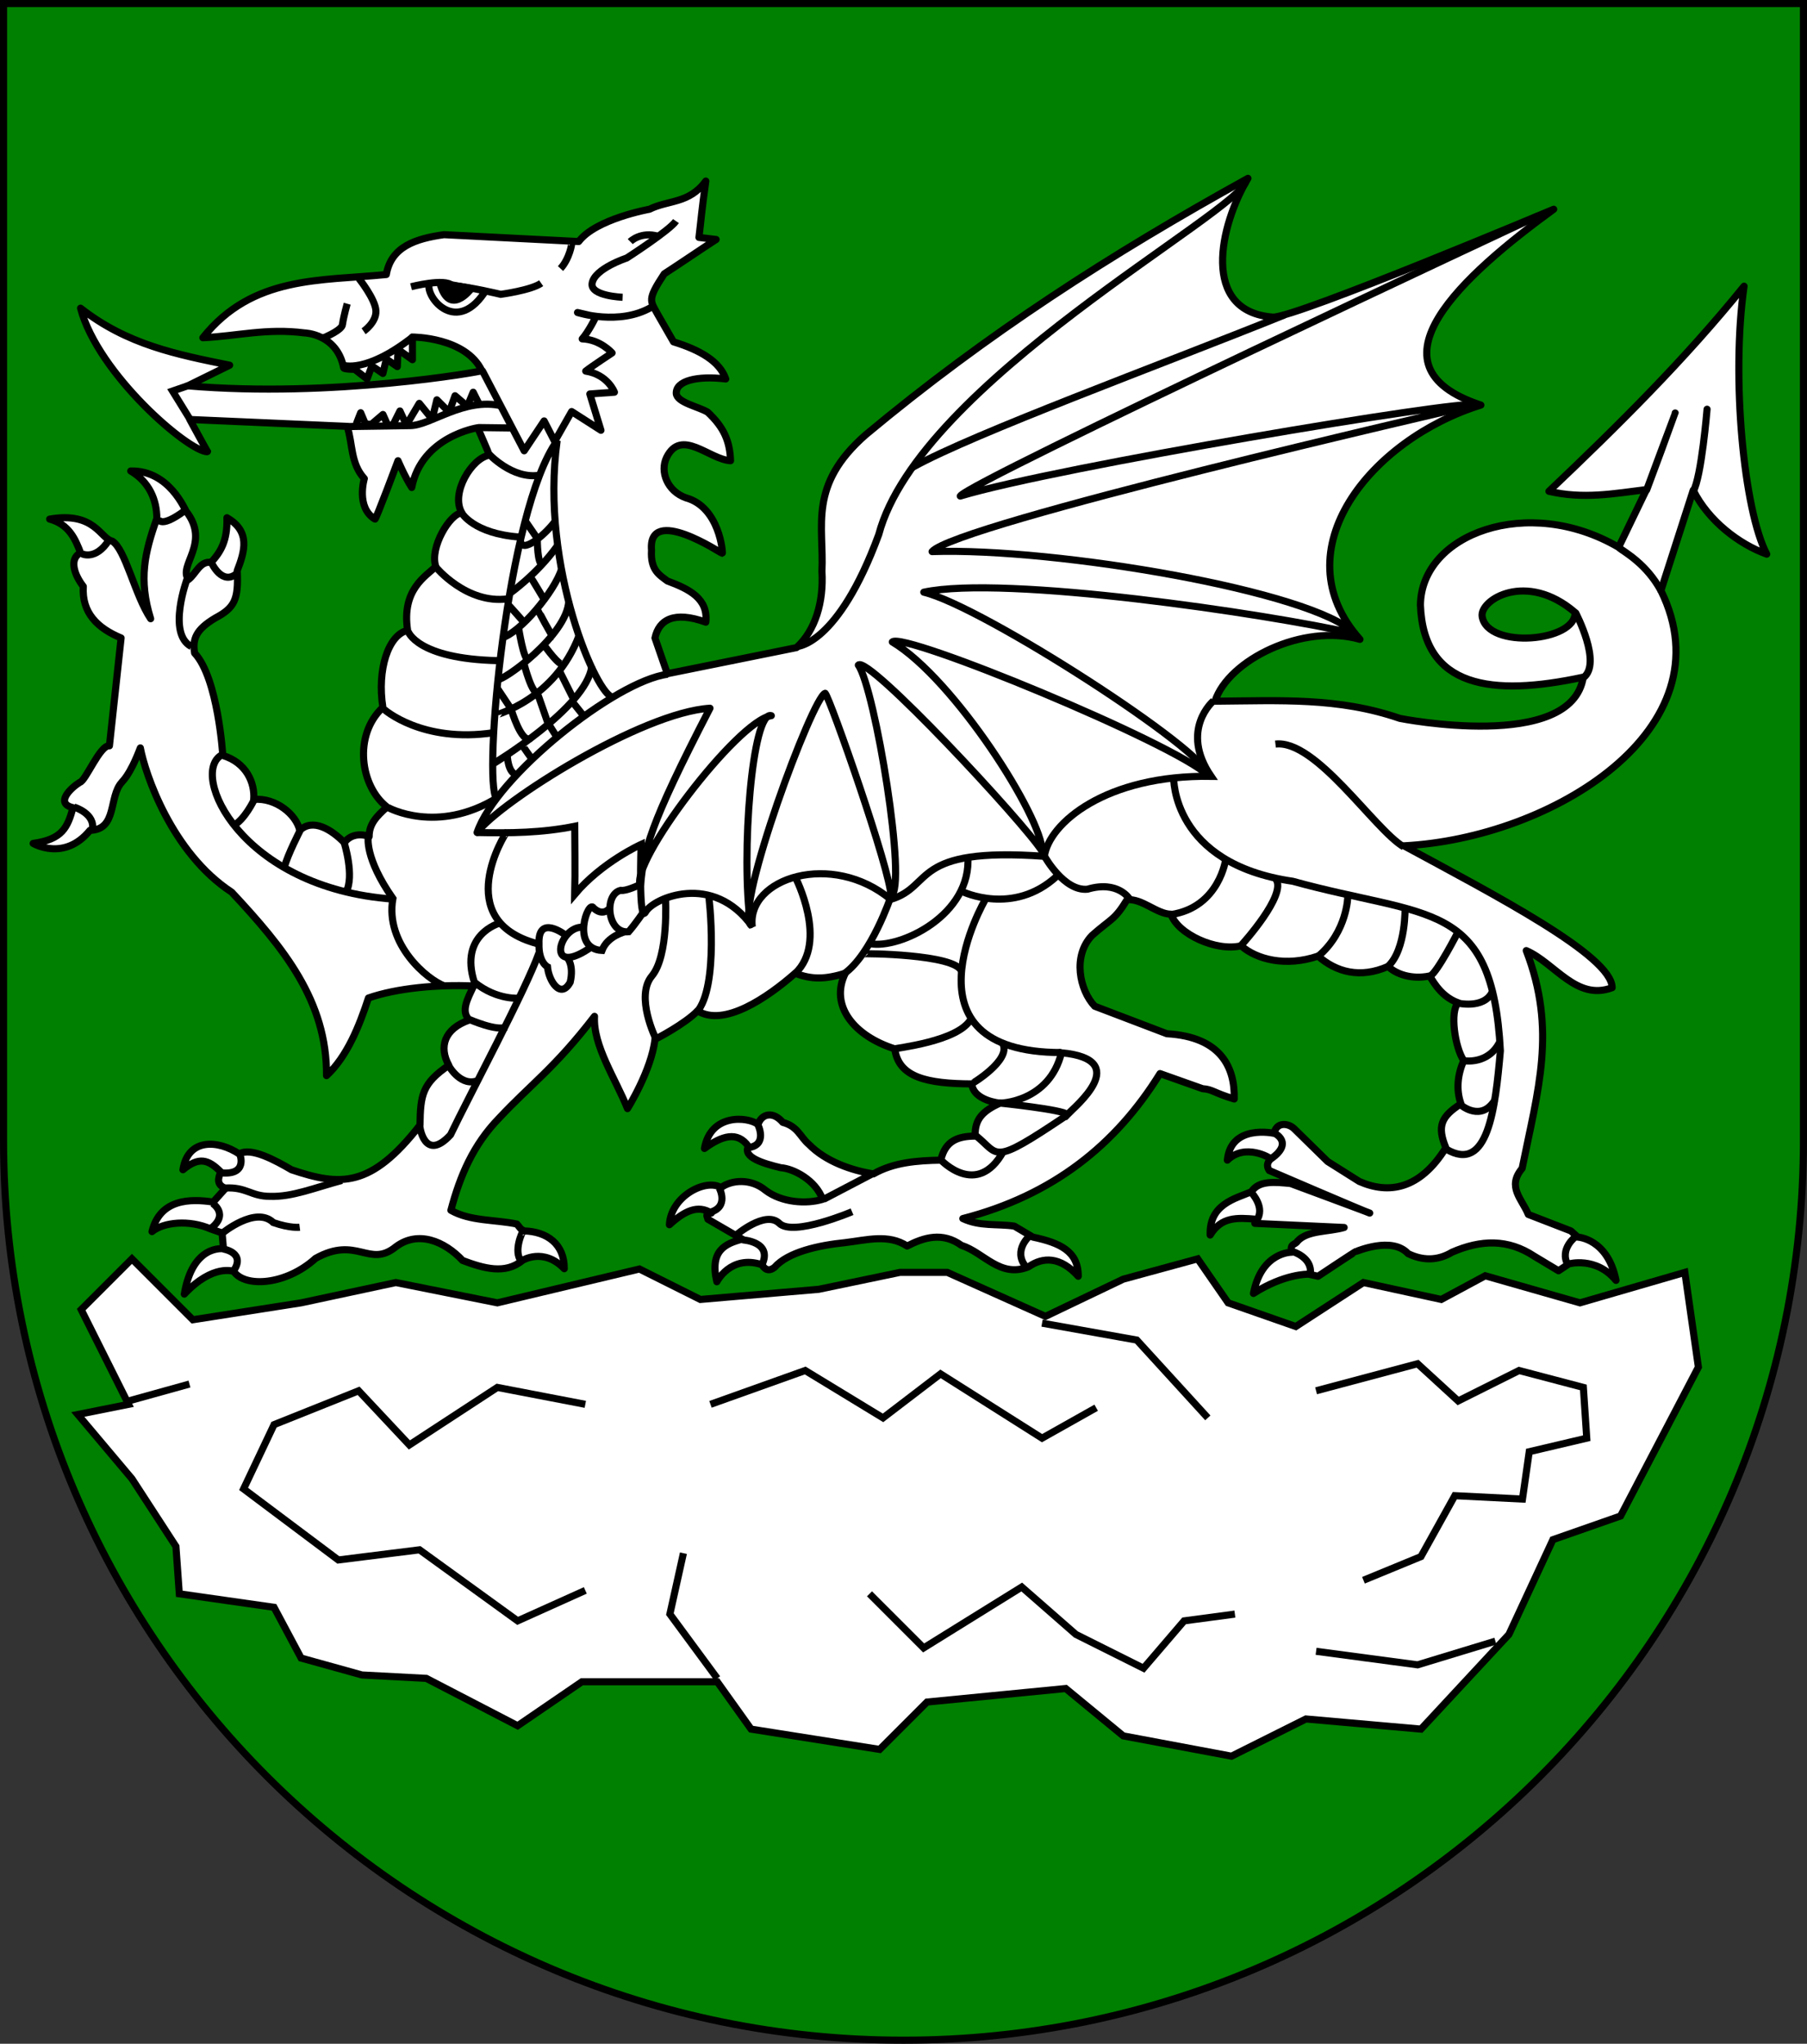 <?xml version="1.0" encoding="UTF-8" standalone="no"?>
<!-- Created with Inkscape (http://www.inkscape.org/) -->

<svg
   xmlns:dc="http://purl.org/dc/elements/1.1/"
   xmlns:cc="http://creativecommons.org/ns#"
   xmlns:rdf="http://www.w3.org/1999/02/22-rdf-syntax-ns#"
   xmlns:svg="http://www.w3.org/2000/svg"
   xmlns="http://www.w3.org/2000/svg"
   xmlns:sodipodi="http://sodipodi.sourceforge.net/DTD/sodipodi-0.dtd"
   xmlns:inkscape="http://www.inkscape.org/namespaces/inkscape"
   width="763"
   height="863"
   id="svg2"
   version="1.1"
   inkscape:version="0.47 r22583"
   sodipodi:docname="Wappen_Familie_Dragenfels.svg">
  <rect width="100%" height="100%" fill="#333333" stroke="none"/>
  <defs
     id="defs4">
    <inkscape:perspective
       sodipodi:type="inkscape:persp3d"
       inkscape:vp_x="0 : 526.18109 : 1"
       inkscape:vp_y="0 : 1000 : 0"
       inkscape:vp_z="744.09448 : 526.18109 : 1"
       inkscape:persp3d-origin="372.04724 : 350.78739 : 1"
       id="perspective10" />
    <inkscape:perspective
       id="perspective2828"
       inkscape:persp3d-origin="0.5 : 0.33333333 : 1"
       inkscape:vp_z="1 : 0.5 : 1"
       inkscape:vp_y="0 : 1000 : 0"
       inkscape:vp_x="0 : 0.5 : 1"
       sodipodi:type="inkscape:persp3d" />
    <inkscape:perspective
       id="perspective2828-7"
       inkscape:persp3d-origin="0.5 : 0.33333333 : 1"
       inkscape:vp_z="1 : 0.5 : 1"
       inkscape:vp_y="0 : 1000 : 0"
       inkscape:vp_x="0 : 0.5 : 1"
       sodipodi:type="inkscape:persp3d" />
    <inkscape:perspective
       id="perspective3640"
       inkscape:persp3d-origin="0.5 : 0.33333333 : 1"
       inkscape:vp_z="1 : 0.5 : 1"
       inkscape:vp_y="0 : 1000 : 0"
       inkscape:vp_x="0 : 0.5 : 1"
       sodipodi:type="inkscape:persp3d" />
    <inkscape:perspective
       id="perspective3670"
       inkscape:persp3d-origin="0.5 : 0.33333333 : 1"
       inkscape:vp_z="1 : 0.5 : 1"
       inkscape:vp_y="0 : 1000 : 0"
       inkscape:vp_x="0 : 0.5 : 1"
       sodipodi:type="inkscape:persp3d" />
    <inkscape:perspective
       id="perspective3693"
       inkscape:persp3d-origin="0.5 : 0.33333333 : 1"
       inkscape:vp_z="1 : 0.5 : 1"
       inkscape:vp_y="0 : 1000 : 0"
       inkscape:vp_x="0 : 0.5 : 1"
       sodipodi:type="inkscape:persp3d" />
    <inkscape:perspective
       id="perspective3720"
       inkscape:persp3d-origin="0.5 : 0.33333333 : 1"
       inkscape:vp_z="1 : 0.5 : 1"
       inkscape:vp_y="0 : 1000 : 0"
       inkscape:vp_x="0 : 0.5 : 1"
       sodipodi:type="inkscape:persp3d" />
    <inkscape:perspective
       id="perspective3747"
       inkscape:persp3d-origin="0.5 : 0.33333333 : 1"
       inkscape:vp_z="1 : 0.5 : 1"
       inkscape:vp_y="0 : 1000 : 0"
       inkscape:vp_x="0 : 0.5 : 1"
       sodipodi:type="inkscape:persp3d" />
    <inkscape:perspective
       id="perspective3763"
       inkscape:persp3d-origin="0.5 : 0.33333333 : 1"
       inkscape:vp_z="1 : 0.5 : 1"
       inkscape:vp_y="0 : 1000 : 0"
       inkscape:vp_x="0 : 0.5 : 1"
       sodipodi:type="inkscape:persp3d" />
    <inkscape:perspective
       id="perspective3792"
       inkscape:persp3d-origin="0.5 : 0.33333333 : 1"
       inkscape:vp_z="1 : 0.5 : 1"
       inkscape:vp_y="0 : 1000 : 0"
       inkscape:vp_x="0 : 0.5 : 1"
       sodipodi:type="inkscape:persp3d" />
    <inkscape:perspective
       id="perspective3814"
       inkscape:persp3d-origin="0.5 : 0.33333333 : 1"
       inkscape:vp_z="1 : 0.5 : 1"
       inkscape:vp_y="0 : 1000 : 0"
       inkscape:vp_x="0 : 0.5 : 1"
       sodipodi:type="inkscape:persp3d" />
    <inkscape:perspective
       id="perspective3841"
       inkscape:persp3d-origin="0.5 : 0.33333333 : 1"
       inkscape:vp_z="1 : 0.5 : 1"
       inkscape:vp_y="0 : 1000 : 0"
       inkscape:vp_x="0 : 0.5 : 1"
       sodipodi:type="inkscape:persp3d" />
    <inkscape:perspective
       id="perspective3841-5"
       inkscape:persp3d-origin="0.5 : 0.33333333 : 1"
       inkscape:vp_z="1 : 0.5 : 1"
       inkscape:vp_y="0 : 1000 : 0"
       inkscape:vp_x="0 : 0.5 : 1"
       sodipodi:type="inkscape:persp3d" />
    <inkscape:perspective
       id="perspective3872"
       inkscape:persp3d-origin="0.5 : 0.33333333 : 1"
       inkscape:vp_z="1 : 0.5 : 1"
       inkscape:vp_y="0 : 1000 : 0"
       inkscape:vp_x="0 : 0.5 : 1"
       sodipodi:type="inkscape:persp3d" />
    <inkscape:perspective
       id="perspective3898"
       inkscape:persp3d-origin="0.5 : 0.33333333 : 1"
       inkscape:vp_z="1 : 0.5 : 1"
       inkscape:vp_y="0 : 1000 : 0"
       inkscape:vp_x="0 : 0.5 : 1"
       sodipodi:type="inkscape:persp3d" />
    <inkscape:perspective
       id="perspective3920"
       inkscape:persp3d-origin="0.5 : 0.33333333 : 1"
       inkscape:vp_z="1 : 0.5 : 1"
       inkscape:vp_y="0 : 1000 : 0"
       inkscape:vp_x="0 : 0.5 : 1"
       sodipodi:type="inkscape:persp3d" />
    <inkscape:perspective
       id="perspective2860"
       inkscape:persp3d-origin="0.5 : 0.33333333 : 1"
       inkscape:vp_z="1 : 0.5 : 1"
       inkscape:vp_y="0 : 1000 : 0"
       inkscape:vp_x="0 : 0.5 : 1"
       sodipodi:type="inkscape:persp3d" />
    <inkscape:perspective
       id="perspective3672"
       inkscape:persp3d-origin="0.5 : 0.33333333 : 1"
       inkscape:vp_z="1 : 0.5 : 1"
       inkscape:vp_y="0 : 1000 : 0"
       inkscape:vp_x="0 : 0.5 : 1"
       sodipodi:type="inkscape:persp3d" />
    <inkscape:perspective
       id="perspective3695"
       inkscape:persp3d-origin="0.5 : 0.33333333 : 1"
       inkscape:vp_z="1 : 0.5 : 1"
       inkscape:vp_y="0 : 1000 : 0"
       inkscape:vp_x="0 : 0.5 : 1"
       sodipodi:type="inkscape:persp3d" />
    <inkscape:perspective
       id="perspective3261"
       inkscape:persp3d-origin="0.5 : 0.33333333 : 1"
       inkscape:vp_z="1 : 0.5 : 1"
       inkscape:vp_y="0 : 1000 : 0"
       inkscape:vp_x="0 : 0.5 : 1"
       sodipodi:type="inkscape:persp3d" />
    <inkscape:perspective
       id="perspective2828-1"
       inkscape:persp3d-origin="0.5 : 0.33333333 : 1"
       inkscape:vp_z="1 : 0.5 : 1"
       inkscape:vp_y="0 : 1000 : 0"
       inkscape:vp_x="0 : 0.5 : 1"
       sodipodi:type="inkscape:persp3d" />
    <inkscape:perspective
       id="perspective3652"
       inkscape:persp3d-origin="0.5 : 0.33333333 : 1"
       inkscape:vp_z="1 : 0.5 : 1"
       inkscape:vp_y="0 : 1000 : 0"
       inkscape:vp_x="0 : 0.5 : 1"
       sodipodi:type="inkscape:persp3d" />
    <inkscape:perspective
       id="perspective3652-2"
       inkscape:persp3d-origin="0.5 : 0.33333333 : 1"
       inkscape:vp_z="1 : 0.5 : 1"
       inkscape:vp_y="0 : 1000 : 0"
       inkscape:vp_x="0 : 0.5 : 1"
       sodipodi:type="inkscape:persp3d" />
    <inkscape:perspective
       id="perspective3652-5"
       inkscape:persp3d-origin="0.5 : 0.33333333 : 1"
       inkscape:vp_z="1 : 0.5 : 1"
       inkscape:vp_y="0 : 1000 : 0"
       inkscape:vp_x="0 : 0.5 : 1"
       sodipodi:type="inkscape:persp3d" />
    <inkscape:perspective
       id="perspective3727"
       inkscape:persp3d-origin="0.5 : 0.33333333 : 1"
       inkscape:vp_z="1 : 0.5 : 1"
       inkscape:vp_y="0 : 1000 : 0"
       inkscape:vp_x="0 : 0.5 : 1"
       sodipodi:type="inkscape:persp3d" />
    <inkscape:perspective
       id="perspective3843"
       inkscape:persp3d-origin="0.5 : 0.33333333 : 1"
       inkscape:vp_z="1 : 0.5 : 1"
       inkscape:vp_y="0 : 1000 : 0"
       inkscape:vp_x="0 : 0.5 : 1"
       sodipodi:type="inkscape:persp3d" />
    <inkscape:perspective
       id="perspective3970"
       inkscape:persp3d-origin="0.5 : 0.33333333 : 1"
       inkscape:vp_z="1 : 0.5 : 1"
       inkscape:vp_y="0 : 1000 : 0"
       inkscape:vp_x="0 : 0.5 : 1"
       sodipodi:type="inkscape:persp3d" />
    <inkscape:perspective
       id="perspective4007"
       inkscape:persp3d-origin="0.5 : 0.33333333 : 1"
       inkscape:vp_z="1 : 0.5 : 1"
       inkscape:vp_y="0 : 1000 : 0"
       inkscape:vp_x="0 : 0.5 : 1"
       sodipodi:type="inkscape:persp3d" />
    <inkscape:perspective
       id="perspective4062"
       inkscape:persp3d-origin="0.5 : 0.33333333 : 1"
       inkscape:vp_z="1 : 0.5 : 1"
       inkscape:vp_y="0 : 1000 : 0"
       inkscape:vp_x="0 : 0.5 : 1"
       sodipodi:type="inkscape:persp3d" />
    <inkscape:perspective
       id="perspective4153"
       inkscape:persp3d-origin="0.5 : 0.33333333 : 1"
       inkscape:vp_z="1 : 0.5 : 1"
       inkscape:vp_y="0 : 1000 : 0"
       inkscape:vp_x="0 : 0.5 : 1"
       sodipodi:type="inkscape:persp3d" />
    <inkscape:perspective
       id="perspective4316"
       inkscape:persp3d-origin="0.5 : 0.33333333 : 1"
       inkscape:vp_z="1 : 0.5 : 1"
       inkscape:vp_y="0 : 1000 : 0"
       inkscape:vp_x="0 : 0.5 : 1"
       sodipodi:type="inkscape:persp3d" />
    <inkscape:perspective
       id="perspective4316-9"
       inkscape:persp3d-origin="0.5 : 0.33333333 : 1"
       inkscape:vp_z="1 : 0.5 : 1"
       inkscape:vp_y="0 : 1000 : 0"
       inkscape:vp_x="0 : 0.5 : 1"
       sodipodi:type="inkscape:persp3d" />
    <inkscape:perspective
       id="perspective3098"
       inkscape:persp3d-origin="0.5 : 0.33333333 : 1"
       inkscape:vp_z="1 : 0.5 : 1"
       inkscape:vp_y="0 : 1000 : 0"
       inkscape:vp_x="0 : 0.5 : 1"
       sodipodi:type="inkscape:persp3d" />
    <inkscape:perspective
       id="perspective3122"
       inkscape:persp3d-origin="0.5 : 0.33333333 : 1"
       inkscape:vp_z="1 : 0.5 : 1"
       inkscape:vp_y="0 : 1000 : 0"
       inkscape:vp_x="0 : 0.5 : 1"
       sodipodi:type="inkscape:persp3d" />
    <inkscape:perspective
       id="perspective3146"
       inkscape:persp3d-origin="0.5 : 0.33333333 : 1"
       inkscape:vp_z="1 : 0.5 : 1"
       inkscape:vp_y="0 : 1000 : 0"
       inkscape:vp_x="0 : 0.5 : 1"
       sodipodi:type="inkscape:persp3d" />
    <inkscape:perspective
       id="perspective3146-0"
       inkscape:persp3d-origin="0.5 : 0.33333333 : 1"
       inkscape:vp_z="1 : 0.5 : 1"
       inkscape:vp_y="0 : 1000 : 0"
       inkscape:vp_x="0 : 0.5 : 1"
       sodipodi:type="inkscape:persp3d" />
    <inkscape:perspective
       id="perspective3177"
       inkscape:persp3d-origin="0.5 : 0.33333333 : 1"
       inkscape:vp_z="1 : 0.5 : 1"
       inkscape:vp_y="0 : 1000 : 0"
       inkscape:vp_x="0 : 0.5 : 1"
       sodipodi:type="inkscape:persp3d" />
    <inkscape:perspective
       id="perspective3177-8"
       inkscape:persp3d-origin="0.5 : 0.33333333 : 1"
       inkscape:vp_z="1 : 0.5 : 1"
       inkscape:vp_y="0 : 1000 : 0"
       inkscape:vp_x="0 : 0.5 : 1"
       sodipodi:type="inkscape:persp3d" />
    <inkscape:perspective
       id="perspective3208"
       inkscape:persp3d-origin="0.5 : 0.33333333 : 1"
       inkscape:vp_z="1 : 0.5 : 1"
       inkscape:vp_y="0 : 1000 : 0"
       inkscape:vp_x="0 : 0.5 : 1"
       sodipodi:type="inkscape:persp3d" />
    <inkscape:perspective
       id="perspective3208-4"
       inkscape:persp3d-origin="0.5 : 0.33333333 : 1"
       inkscape:vp_z="1 : 0.5 : 1"
       inkscape:vp_y="0 : 1000 : 0"
       inkscape:vp_x="0 : 0.5 : 1"
       sodipodi:type="inkscape:persp3d" />
    <inkscape:perspective
       id="perspective3208-5"
       inkscape:persp3d-origin="0.5 : 0.33333333 : 1"
       inkscape:vp_z="1 : 0.5 : 1"
       inkscape:vp_y="0 : 1000 : 0"
       inkscape:vp_x="0 : 0.5 : 1"
       sodipodi:type="inkscape:persp3d" />
    <inkscape:perspective
       id="perspective3706"
       inkscape:persp3d-origin="0.5 : 0.33333333 : 1"
       inkscape:vp_z="1 : 0.5 : 1"
       inkscape:vp_y="0 : 1000 : 0"
       inkscape:vp_x="0 : 0.5 : 1"
       sodipodi:type="inkscape:persp3d" />
    <inkscape:perspective
       id="perspective3728"
       inkscape:persp3d-origin="0.5 : 0.33333333 : 1"
       inkscape:vp_z="1 : 0.5 : 1"
       inkscape:vp_y="0 : 1000 : 0"
       inkscape:vp_x="0 : 0.5 : 1"
       sodipodi:type="inkscape:persp3d" />
    <inkscape:perspective
       id="perspective3750"
       inkscape:persp3d-origin="0.5 : 0.33333333 : 1"
       inkscape:vp_z="1 : 0.5 : 1"
       inkscape:vp_y="0 : 1000 : 0"
       inkscape:vp_x="0 : 0.5 : 1"
       sodipodi:type="inkscape:persp3d" />
    <inkscape:perspective
       id="perspective3778"
       inkscape:persp3d-origin="0.5 : 0.33333333 : 1"
       inkscape:vp_z="1 : 0.5 : 1"
       inkscape:vp_y="0 : 1000 : 0"
       inkscape:vp_x="0 : 0.5 : 1"
       sodipodi:type="inkscape:persp3d" />
    <inkscape:perspective
       id="perspective3800"
       inkscape:persp3d-origin="0.5 : 0.33333333 : 1"
       inkscape:vp_z="1 : 0.5 : 1"
       inkscape:vp_y="0 : 1000 : 0"
       inkscape:vp_x="0 : 0.5 : 1"
       sodipodi:type="inkscape:persp3d" />
    <inkscape:perspective
       id="perspective3837"
       inkscape:persp3d-origin="0.5 : 0.33333333 : 1"
       inkscape:vp_z="1 : 0.5 : 1"
       inkscape:vp_y="0 : 1000 : 0"
       inkscape:vp_x="0 : 0.5 : 1"
       sodipodi:type="inkscape:persp3d" />
    <inkscape:perspective
       id="perspective3904"
       inkscape:persp3d-origin="0.5 : 0.33333333 : 1"
       inkscape:vp_z="1 : 0.5 : 1"
       inkscape:vp_y="0 : 1000 : 0"
       inkscape:vp_x="0 : 0.5 : 1"
       sodipodi:type="inkscape:persp3d" />
    <inkscape:perspective
       id="perspective3904-4"
       inkscape:persp3d-origin="0.5 : 0.33333333 : 1"
       inkscape:vp_z="1 : 0.5 : 1"
       inkscape:vp_y="0 : 1000 : 0"
       inkscape:vp_x="0 : 0.5 : 1"
       sodipodi:type="inkscape:persp3d" />
    <inkscape:perspective
       id="perspective3904-3"
       inkscape:persp3d-origin="0.5 : 0.33333333 : 1"
       inkscape:vp_z="1 : 0.5 : 1"
       inkscape:vp_y="0 : 1000 : 0"
       inkscape:vp_x="0 : 0.5 : 1"
       sodipodi:type="inkscape:persp3d" />
    <inkscape:perspective
       id="perspective3953"
       inkscape:persp3d-origin="0.5 : 0.33333333 : 1"
       inkscape:vp_z="1 : 0.5 : 1"
       inkscape:vp_y="0 : 1000 : 0"
       inkscape:vp_x="0 : 0.5 : 1"
       sodipodi:type="inkscape:persp3d" />
    <inkscape:perspective
       id="perspective3975"
       inkscape:persp3d-origin="0.5 : 0.33333333 : 1"
       inkscape:vp_z="1 : 0.5 : 1"
       inkscape:vp_y="0 : 1000 : 0"
       inkscape:vp_x="0 : 0.5 : 1"
       sodipodi:type="inkscape:persp3d" />
    <inkscape:perspective
       id="perspective3975-8"
       inkscape:persp3d-origin="0.5 : 0.33333333 : 1"
       inkscape:vp_z="1 : 0.5 : 1"
       inkscape:vp_y="0 : 1000 : 0"
       inkscape:vp_x="0 : 0.5 : 1"
       sodipodi:type="inkscape:persp3d" />
    <inkscape:perspective
       id="perspective3975-7"
       inkscape:persp3d-origin="0.5 : 0.33333333 : 1"
       inkscape:vp_z="1 : 0.5 : 1"
       inkscape:vp_y="0 : 1000 : 0"
       inkscape:vp_x="0 : 0.5 : 1"
       sodipodi:type="inkscape:persp3d" />
    <inkscape:perspective
       id="perspective2858"
       inkscape:persp3d-origin="0.5 : 0.33333333 : 1"
       inkscape:vp_z="1 : 0.5 : 1"
       inkscape:vp_y="0 : 1000 : 0"
       inkscape:vp_x="0 : 0.5 : 1"
       sodipodi:type="inkscape:persp3d" />
    <inkscape:perspective
       id="perspective4105"
       inkscape:persp3d-origin="0.5 : 0.33333333 : 1"
       inkscape:vp_z="1 : 0.5 : 1"
       inkscape:vp_y="0 : 1000 : 0"
       inkscape:vp_x="0 : 0.5 : 1"
       sodipodi:type="inkscape:persp3d" />
    <inkscape:perspective
       id="perspective4123"
       inkscape:persp3d-origin="0.5 : 0.33333333 : 1"
       inkscape:vp_z="1 : 0.5 : 1"
       inkscape:vp_y="0 : 1000 : 0"
       inkscape:vp_x="0 : 0.5 : 1"
       sodipodi:type="inkscape:persp3d" />
    <inkscape:perspective
       id="perspective4137"
       inkscape:persp3d-origin="0.5 : 0.33333333 : 1"
       inkscape:vp_z="1 : 0.5 : 1"
       inkscape:vp_y="0 : 1000 : 0"
       inkscape:vp_x="0 : 0.5 : 1"
       sodipodi:type="inkscape:persp3d" />
    <inkscape:perspective
       id="perspective4151"
       inkscape:persp3d-origin="0.5 : 0.33333333 : 1"
       inkscape:vp_z="1 : 0.5 : 1"
       inkscape:vp_y="0 : 1000 : 0"
       inkscape:vp_x="0 : 0.5 : 1"
       sodipodi:type="inkscape:persp3d" />
    <inkscape:perspective
       id="perspective4165"
       inkscape:persp3d-origin="0.5 : 0.33333333 : 1"
       inkscape:vp_z="1 : 0.5 : 1"
       inkscape:vp_y="0 : 1000 : 0"
       inkscape:vp_x="0 : 0.5 : 1"
       sodipodi:type="inkscape:persp3d" />
    <inkscape:perspective
       id="perspective4904"
       inkscape:persp3d-origin="0.5 : 0.33333333 : 1"
       inkscape:vp_z="1 : 0.5 : 1"
       inkscape:vp_y="0 : 1000 : 0"
       inkscape:vp_x="0 : 0.5 : 1"
       sodipodi:type="inkscape:persp3d" />
    <filter
       id="filter3021-3"
       inkscape:label="Specular light"
       inkscape:menu="ABCs"
       inkscape:menu-tooltip="Basic specular bevel to use for building textures"
       color-interpolation-filters="sRGB">
      <feGaussianBlur
         id="feGaussianBlur3023-4"
         result="result0"
         in="SourceAlpha"
         stdDeviation="6" />
      <feSpecularLighting
         id="feSpecularLighting3025-4"
         specularExponent="25"
         specularConstant="1"
         surfaceScale="10"
         lighting-color="#ffffff"
         result="result1"
         in="result0">
        <feDistantLight
           id="feDistantLight3027-6"
           azimuth="235"
           elevation="45" />
      </feSpecularLighting>
      <feComposite
         k4="0"
         k1="0"
         id="feComposite3029-0"
         in2="result1"
         k3="1"
         k2="1"
         operator="arithmetic"
         result="result4"
         in="SourceGraphic" />
      <feComposite
         id="feComposite3031-6"
         in2="SourceAlpha"
         operator="in"
         result="result2"
         in="result4" />
    </filter>
    <filter
       id="filter3021"
       inkscape:label="Specular light"
       inkscape:menu="ABCs"
       inkscape:menu-tooltip="Basic specular bevel to use for building textures"
       color-interpolation-filters="sRGB">
      <feGaussianBlur
         id="feGaussianBlur3023"
         result="result0"
         in="SourceAlpha"
         stdDeviation="6" />
      <feSpecularLighting
         id="feSpecularLighting3025"
         specularExponent="25"
         specularConstant="1"
         surfaceScale="10"
         lighting-color="#ffffff"
         result="result1"
         in="result0">
        <feDistantLight
           id="feDistantLight3027"
           azimuth="235"
           elevation="45" />
      </feSpecularLighting>
      <feComposite
         k4="0"
         k1="0"
         id="feComposite3029"
         in2="result1"
         k3="1"
         k2="1"
         operator="arithmetic"
         result="result4"
         in="SourceGraphic" />
      <feComposite
         id="feComposite3031"
         in2="SourceAlpha"
         operator="in"
         result="result2"
         in="result4" />
    </filter>
    <filter
       id="filter2820-0"
       inkscape:label="Specular light"
       inkscape:menu="ABCs"
       inkscape:menu-tooltip="Basic specular bevel to use for building textures"
       color-interpolation-filters="sRGB">
      <feGaussianBlur
         id="feGaussianBlur2822-9"
         result="result0"
         in="SourceAlpha"
         stdDeviation="6" />
      <feSpecularLighting
         id="feSpecularLighting2824-00"
         specularExponent="25"
         specularConstant="1"
         surfaceScale="10"
         lighting-color="#ffffff"
         result="result1"
         in="result0">
        <feDistantLight
           id="feDistantLight2826-61"
           azimuth="235"
           elevation="45" />
      </feSpecularLighting>
      <feComposite
         k4="0"
         k1="0"
         id="feComposite2828-3"
         in2="result1"
         k3="1"
         k2="1"
         operator="arithmetic"
         result="result4"
         in="SourceGraphic" />
      <feComposite
         id="feComposite2830-8"
         in2="SourceAlpha"
         operator="in"
         result="result2"
         in="result4" />
    </filter>
    <filter
       id="filter2820-8"
       inkscape:label="Specular light"
       inkscape:menu="ABCs"
       inkscape:menu-tooltip="Basic specular bevel to use for building textures"
       color-interpolation-filters="sRGB">
      <feGaussianBlur
         id="feGaussianBlur2822-65"
         result="result0"
         in="SourceAlpha"
         stdDeviation="6" />
      <feSpecularLighting
         id="feSpecularLighting2824-0"
         specularExponent="25"
         specularConstant="1"
         surfaceScale="10"
         lighting-color="#ffffff"
         result="result1"
         in="result0">
        <feDistantLight
           id="feDistantLight2826-28"
           azimuth="235"
           elevation="45" />
      </feSpecularLighting>
      <feComposite
         k4="0"
         k1="0"
         id="feComposite2828-60"
         in2="result1"
         k3="1"
         k2="1"
         operator="arithmetic"
         result="result4"
         in="SourceGraphic" />
      <feComposite
         id="feComposite2830-24"
         in2="SourceAlpha"
         operator="in"
         result="result2"
         in="result4" />
    </filter>
    <filter
       id="filter2820-3"
       inkscape:label="Specular light"
       inkscape:menu="ABCs"
       inkscape:menu-tooltip="Basic specular bevel to use for building textures"
       color-interpolation-filters="sRGB">
      <feGaussianBlur
         id="feGaussianBlur2822-8"
         result="result0"
         in="SourceAlpha"
         stdDeviation="6" />
      <feSpecularLighting
         id="feSpecularLighting2824-74"
         specularExponent="25"
         specularConstant="1"
         surfaceScale="10"
         lighting-color="#ffffff"
         result="result1"
         in="result0">
        <feDistantLight
           id="feDistantLight2826-2"
           azimuth="235"
           elevation="45" />
      </feSpecularLighting>
      <feComposite
         k4="0"
         k1="0"
         id="feComposite2828-7"
         in2="result1"
         k3="1"
         k2="1"
         operator="arithmetic"
         result="result4"
         in="SourceGraphic" />
      <feComposite
         id="feComposite2830-79"
         in2="SourceAlpha"
         operator="in"
         result="result2"
         in="result4" />
    </filter>
    <filter
       id="filter2820-9"
       inkscape:label="Specular light"
       inkscape:menu="ABCs"
       inkscape:menu-tooltip="Basic specular bevel to use for building textures"
       color-interpolation-filters="sRGB">
      <feGaussianBlur
         id="feGaussianBlur2822-5"
         result="result0"
         in="SourceAlpha"
         stdDeviation="6" />
      <feSpecularLighting
         id="feSpecularLighting2824-43"
         specularExponent="25"
         specularConstant="1"
         surfaceScale="10"
         lighting-color="#ffffff"
         result="result1"
         in="result0">
        <feDistantLight
           id="feDistantLight2826-1"
           azimuth="235"
           elevation="45" />
      </feSpecularLighting>
      <feComposite
         k4="0"
         k1="0"
         id="feComposite2828-2"
         in2="result1"
         k3="1"
         k2="1"
         operator="arithmetic"
         result="result4"
         in="SourceGraphic" />
      <feComposite
         id="feComposite2830-3"
         in2="SourceAlpha"
         operator="in"
         result="result2"
         in="result4" />
    </filter>
    <filter
       id="filter2820-21"
       inkscape:label="Specular light"
       inkscape:menu="ABCs"
       inkscape:menu-tooltip="Basic specular bevel to use for building textures"
       color-interpolation-filters="sRGB">
      <feGaussianBlur
         id="feGaussianBlur2822-6"
         result="result0"
         in="SourceAlpha"
         stdDeviation="6" />
      <feSpecularLighting
         id="feSpecularLighting2824-8"
         specularExponent="25"
         specularConstant="1"
         surfaceScale="10"
         lighting-color="#ffffff"
         result="result1"
         in="result0">
        <feDistantLight
           id="feDistantLight2826-57"
           azimuth="235"
           elevation="45" />
      </feSpecularLighting>
      <feComposite
         k4="0"
         k1="0"
         id="feComposite2828-6"
         in2="result1"
         k3="1"
         k2="1"
         operator="arithmetic"
         result="result4"
         in="SourceGraphic" />
      <feComposite
         id="feComposite2830-1"
         in2="SourceAlpha"
         operator="in"
         result="result2"
         in="result4" />
    </filter>
    <filter
       id="filter2820-5"
       inkscape:label="Specular light"
       inkscape:menu="ABCs"
       inkscape:menu-tooltip="Basic specular bevel to use for building textures"
       color-interpolation-filters="sRGB">
      <feGaussianBlur
         id="feGaussianBlur2822-2"
         result="result0"
         in="SourceAlpha"
         stdDeviation="6" />
      <feSpecularLighting
         id="feSpecularLighting2824-7"
         specularExponent="25"
         specularConstant="1"
         surfaceScale="10"
         lighting-color="#ffffff"
         result="result1"
         in="result0">
        <feDistantLight
           id="feDistantLight2826-6"
           azimuth="235"
           elevation="45" />
      </feSpecularLighting>
      <feComposite
         k4="0"
         k1="0"
         id="feComposite2828-14"
         in2="result1"
         k3="1"
         k2="1"
         operator="arithmetic"
         result="result4"
         in="SourceGraphic" />
      <feComposite
         id="feComposite2830-2"
         in2="SourceAlpha"
         operator="in"
         result="result2"
         in="result4" />
    </filter>
    <filter
       id="filter2820-2"
       inkscape:label="Specular light"
       inkscape:menu="ABCs"
       inkscape:menu-tooltip="Basic specular bevel to use for building textures"
       color-interpolation-filters="sRGB">
      <feGaussianBlur
         id="feGaussianBlur2822-4"
         result="result0"
         in="SourceAlpha"
         stdDeviation="6" />
      <feSpecularLighting
         id="feSpecularLighting2824-5"
         specularExponent="25"
         specularConstant="1"
         surfaceScale="10"
         lighting-color="#ffffff"
         result="result1"
         in="result0">
        <feDistantLight
           id="feDistantLight2826-5"
           azimuth="235"
           elevation="45" />
      </feSpecularLighting>
      <feComposite
         k4="0"
         k1="0"
         id="feComposite2828-1"
         in2="result1"
         k3="1"
         k2="1"
         operator="arithmetic"
         result="result4"
         in="SourceGraphic" />
      <feComposite
         id="feComposite2830-7"
         in2="SourceAlpha"
         operator="in"
         result="result2"
         in="result4" />
    </filter>
    <filter
       id="filter2820-1"
       inkscape:label="Specular light"
       inkscape:menu="ABCs"
       inkscape:menu-tooltip="Basic specular bevel to use for building textures"
       color-interpolation-filters="sRGB">
      <feGaussianBlur
         id="feGaussianBlur2822-7"
         result="result0"
         in="SourceAlpha"
         stdDeviation="6" />
      <feSpecularLighting
         id="feSpecularLighting2824-4"
         specularExponent="25"
         specularConstant="1"
         surfaceScale="10"
         lighting-color="#ffffff"
         result="result1"
         in="result0">
        <feDistantLight
           id="feDistantLight2826-0"
           azimuth="235"
           elevation="45" />
      </feSpecularLighting>
      <feComposite
         k4="0"
         k1="0"
         id="feComposite2828-9"
         in2="result1"
         k3="1"
         k2="1"
         operator="arithmetic"
         result="result4"
         in="SourceGraphic" />
      <feComposite
         id="feComposite2830-4"
         in2="SourceAlpha"
         operator="in"
         result="result2"
         in="result4" />
    </filter>
    <filter
       id="filter2820"
       inkscape:label="Specular light"
       inkscape:menu="ABCs"
       inkscape:menu-tooltip="Basic specular bevel to use for building textures"
       color-interpolation-filters="sRGB">
      <feGaussianBlur
         id="feGaussianBlur2822"
         result="result0"
         in="SourceAlpha"
         stdDeviation="6" />
      <feSpecularLighting
         id="feSpecularLighting2824"
         specularExponent="25"
         specularConstant="1"
         surfaceScale="10"
         lighting-color="#ffffff"
         result="result1"
         in="result0">
        <feDistantLight
           id="feDistantLight2826"
           azimuth="235"
           elevation="45" />
      </feSpecularLighting>
      <feComposite
         k4="0"
         k1="0"
         id="feComposite2828"
         in2="result1"
         k3="1"
         k2="1"
         operator="arithmetic"
         result="result4"
         in="SourceGraphic" />
      <feComposite
         id="feComposite2830"
         in2="SourceAlpha"
         operator="in"
         result="result2"
         in="result4" />
    </filter>
    <filter
       id="filter3075"
       inkscape:label="Specular light"
       inkscape:menu="ABCs"
       inkscape:menu-tooltip="Basic specular bevel to use for building textures"
       color-interpolation-filters="sRGB">
      <feGaussianBlur
         id="feGaussianBlur3077"
         result="result0"
         in="SourceAlpha"
         stdDeviation="6" />
      <feSpecularLighting
         id="feSpecularLighting3079"
         specularExponent="25"
         specularConstant="1"
         surfaceScale="10"
         lighting-color="#ffffff"
         result="result1"
         in="result0">
        <feDistantLight
           id="feDistantLight3081"
           azimuth="235"
           elevation="45" />
      </feSpecularLighting>
      <feComposite
         k4="0"
         k1="0"
         id="feComposite3083"
         in2="result1"
         k3="1"
         k2="1"
         operator="arithmetic"
         result="result4"
         in="SourceGraphic" />
      <feComposite
         id="feComposite3085"
         in2="SourceAlpha"
         operator="in"
         result="result2"
         in="result4" />
    </filter>
    <filter
       id="filter3091"
       inkscape:label="Specular light"
       inkscape:menu="ABCs"
       inkscape:menu-tooltip="Basic specular bevel to use for building textures"
       color-interpolation-filters="sRGB">
      <feGaussianBlur
         id="feGaussianBlur3093"
         result="result0"
         in="SourceAlpha"
         stdDeviation="6" />
      <feSpecularLighting
         id="feSpecularLighting3095"
         specularExponent="25"
         specularConstant="1"
         surfaceScale="10"
         lighting-color="#ffffff"
         result="result1"
         in="result0">
        <feDistantLight
           id="feDistantLight3097"
           azimuth="235"
           elevation="45" />
      </feSpecularLighting>
      <feComposite
         k4="0"
         k1="0"
         id="feComposite3099"
         in2="result1"
         k3="1"
         k2="1"
         operator="arithmetic"
         result="result4"
         in="SourceGraphic" />
      <feComposite
         id="feComposite3101"
         in2="SourceAlpha"
         operator="in"
         result="result2"
         in="result4" />
    </filter>
    <inkscape:perspective
       id="perspective3044"
       inkscape:persp3d-origin="0.5 : 0.33333333 : 1"
       inkscape:vp_z="1 : 0.5 : 1"
       inkscape:vp_y="0 : 1000 : 0"
       inkscape:vp_x="0 : 0.5 : 1"
       sodipodi:type="inkscape:persp3d" />
    <inkscape:perspective
       id="perspective3075"
       inkscape:persp3d-origin="0.5 : 0.33333333 : 1"
       inkscape:vp_z="1 : 0.5 : 1"
       inkscape:vp_y="0 : 1000 : 0"
       inkscape:vp_x="0 : 0.5 : 1"
       sodipodi:type="inkscape:persp3d" />
    <inkscape:perspective
       id="perspective2880"
       inkscape:persp3d-origin="0.5 : 0.33333333 : 1"
       inkscape:vp_z="1 : 0.5 : 1"
       inkscape:vp_y="0 : 1000 : 0"
       inkscape:vp_x="0 : 0.5 : 1"
       sodipodi:type="inkscape:persp3d" />
    <inkscape:perspective
       id="perspective2880-1"
       inkscape:persp3d-origin="0.5 : 0.33333333 : 1"
       inkscape:vp_z="1 : 0.5 : 1"
       inkscape:vp_y="0 : 1000 : 0"
       inkscape:vp_x="0 : 0.5 : 1"
       sodipodi:type="inkscape:persp3d" />
    <inkscape:perspective
       id="perspective3293"
       inkscape:persp3d-origin="0.5 : 0.33333333 : 1"
       inkscape:vp_z="1 : 0.5 : 1"
       inkscape:vp_y="0 : 1000 : 0"
       inkscape:vp_x="0 : 0.5 : 1"
       sodipodi:type="inkscape:persp3d" />
    <inkscape:perspective
       id="perspective3315"
       inkscape:persp3d-origin="0.5 : 0.33333333 : 1"
       inkscape:vp_z="1 : 0.5 : 1"
       inkscape:vp_y="0 : 1000 : 0"
       inkscape:vp_x="0 : 0.5 : 1"
       sodipodi:type="inkscape:persp3d" />
    <inkscape:perspective
       id="perspective3315-4"
       inkscape:persp3d-origin="0.5 : 0.33333333 : 1"
       inkscape:vp_z="1 : 0.5 : 1"
       inkscape:vp_y="0 : 1000 : 0"
       inkscape:vp_x="0 : 0.5 : 1"
       sodipodi:type="inkscape:persp3d" />
    <inkscape:perspective
       id="perspective2970"
       inkscape:persp3d-origin="0.5 : 0.33333333 : 1"
       inkscape:vp_z="1 : 0.5 : 1"
       inkscape:vp_y="0 : 1000 : 0"
       inkscape:vp_x="0 : 0.5 : 1"
       sodipodi:type="inkscape:persp3d" />
    <inkscape:perspective
       id="perspective2992"
       inkscape:persp3d-origin="0.5 : 0.33333333 : 1"
       inkscape:vp_z="1 : 0.5 : 1"
       inkscape:vp_y="0 : 1000 : 0"
       inkscape:vp_x="0 : 0.5 : 1"
       sodipodi:type="inkscape:persp3d" />
    <inkscape:perspective
       id="perspective4137-1"
       inkscape:persp3d-origin="0.5 : 0.33333333 : 1"
       inkscape:vp_z="1 : 0.5 : 1"
       inkscape:vp_y="0 : 1000 : 0"
       inkscape:vp_x="0 : 0.5 : 1"
       sodipodi:type="inkscape:persp3d" />
  </defs>
  <sodipodi:namedview
     id="base"
     pagecolor="#ffffff"
     bordercolor="#666666"
     borderopacity="1.0"
     inkscape:pageopacity="0.0"
     inkscape:pageshadow="2"
     inkscape:zoom="0.7"
     inkscape:cx="344.43549"
     inkscape:cy="398.84072"
     inkscape:document-units="px"
     inkscape:current-layer="layer1"
     showgrid="false"
     inkscape:window-width="1920"
     inkscape:window-height="1178"
     inkscape:window-x="-8"
     inkscape:window-y="-8"
     inkscape:window-maximized="1">
    <inkscape:grid
       type="xygrid"
       id="grid2816"
       empspacing="5"
       visible="true"
       enabled="true"
       snapvisiblegridlinesonly="true" />
  </sodipodi:namedview>
  <g
     inkscape:label="Ebene 1"
     inkscape:groupmode="layer"
     id="layer1"
     transform="translate(-1.644,-192.036)">
    <path
       style="fill:#008000;fill-opacity:1;stroke:#000000;stroke-width:3;stroke-miterlimit:4;stroke-opacity:1;stroke-dasharray:none"
       d="m 3.144,193.536 0,480 c 0,209.868 170.132,380 380,380 209.868,0 380,-170.132 380,-380 l 0,-480 -760,0 z"
       id="path2850-1" />
    <g
       id="g3196">
      <path
         style="font-size:12px;fill:#ffffff;fill-rule:evenodd;stroke:#000000;stroke-width:3;stroke-linejoin:round;stroke-miterlimit:4;stroke-dasharray:none"
         sodipodi:nodetypes="cccccccccccccccccccccccccccccccccccccccccccccccccccccccccccccccccccccccccccccccccccccccccccccccccccccccccccccccccccccccccccccccccccccccccccccccccccccccccccccccccccccccccccccccccccccccccccccccccccccccccccccccccccc"
         id="path554"
         d="m 738.07,312.883 c -5.532,38.722 -0.036,94.808 9.573,113.152 -11.659,-4.189 -24.628,-14.057 -31.045,-26.982 -4.546,14.119 -9.09,28.239 -13.636,42.358 28.825,58.525 -46.13,104.59 -108.509,107.781 38.076,20.663 87.909,46.374 87.909,59.914 -15.146,5.697 -24.178,-10.445 -36.267,-15.667 12.961,33.715 4.954,58.694 -1.74,91.973 -6.553,7.789 -0.007,12.959 2.611,19.437 5.996,2.321 11.992,4.643 17.988,6.964 0.966,0.871 1.934,1.741 2.901,2.612 0,0 12.663,0.579 16.146,18.277 -8.426,-10.228 -19.918,-6.964 -19.918,-6.964 -1.45,0.967 -2.901,1.935 -4.351,2.901 -3.385,-2.031 -6.77,-4.061 -10.155,-6.092 -11.213,-7.448 -22.621,-7.046 -34.816,-1.741 -6.19,3.724 -12.576,3.526 -18.569,0.58 -6.867,-7.455 -21.759,-0.871 -22.05,-0.871 -0.289,0 -15.957,10.444 -15.957,10.444 0,0 -3.772,-0.871 -4.062,-0.871 -0.289,0 -10.167,-0.227 -23.209,8.123 3.437,-17.741 16.247,-17.407 16.247,-17.407 -1.189,-3.706 1.548,-3.095 2.322,-4.643 4.221,-4.681 13.152,-3.868 19.727,-5.801 -12.572,-0.58 -25.144,-1.16 -37.716,-1.741 0.193,-0.58 0.386,-1.16 0.579,-1.74 -8.245,-0.719 -14.724,-1.044 -19.438,6.673 -0.475,-12.96 10.428,-15.326 17.408,-18.28 3.158,-4.887 10.044,-4.087 16.538,-3.481 0,0 35.975,13.345 33.364,12.475 -2.612,-0.87 -42.358,-17.963 -42.358,-17.963 -1.963,-2.942 0.579,-4.667 0.579,-4.957 0,-0.29 -10.72,-6.781 -18.278,0.58 1.467,-15.396 19.73,-11.315 19.73,-11.315 1.039,-4.993 6.001,-4.296 8.414,-2.031 4.738,4.643 9.477,9.283 14.215,13.926 4.45,2.806 8.897,5.609 13.348,8.414 12.381,5.462 25.547,3.472 36.555,-14.216 -3.758,-9.132 -2.022,-13.164 6.384,-18.569 -2.164,-6.093 -1.384,-12.381 1.16,-18.277 -3.728,-5.493 -5.954,-20.841 -2.32,-24.372 -8.336,-2.942 -11.606,-11.315 -12.187,-11.315 -7.643,1.57 -14.268,-0.922 -17.408,-4.061 -11.826,5.22 -21.887,2.395 -29.593,-4.351 -13.579,4.63 -25.978,1.415 -32.494,-4.354 -10.399,2.551 -26.754,-4.909 -29.595,-13.345 -5.979,0 -12.094,-6.681 -18.569,-6.092 -5.324,8.756 -6.724,7.899 -14.796,15.086 -8.246,8.588 -5.308,23.061 1.161,29.884 10.154,3.869 20.308,7.738 30.462,11.606 23.213,1.339 28.765,14.647 28.435,27.562 -8.766,-2.628 -9.094,-4.079 -13.348,-4.351 -5.996,-2.128 -11.992,-4.257 -17.988,-6.384 -18.731,30.216 -45.309,51.406 -83.267,61.218 7.253,3.418 14.508,2.127 21.76,3.192 2.612,1.548 5.222,3.094 7.834,4.643 11.287,2.372 19.24,5.924 19.148,16.536 -7.552,-8.416 -14.908,-8.201 -20.89,-4.061 -12.029,5.045 -18.956,-5.996 -28.434,-8.994 -8.033,-5.789 -15.869,-3.338 -22.92,0.289 -7.92,-5.191 -17.015,-2.537 -26.112,-1.45 -11.335,1.126 -24.239,4.021 -29.884,10.444 -3.728,2.942 -5.222,-1.45 -5.512,-1.16 -13.043,-4.221 -18.858,7.254 -18.858,7.254 -3.091,-13.254 3.624,-16.112 10.734,-17.988 -4.835,-2.805 -9.671,-5.609 -14.506,-8.414 -0.3,-1.656 -1.388,-1.938 1.451,-2.612 -5.704,-3.653 -11.406,-0.833 -17.698,4.932 0.582,-12.088 15.487,-19.664 21.759,-15.665 4.52,-3.342 12.769,-3.935 18.859,1.16 6.85,5.181 17.231,5.85 24.081,3.772 -2.957,-8.177 -12.388,-13.017 -17.699,-13.347 -7.488,-1.822 -16.153,-4.427 -13.636,-8.994 -4.62,-6.578 -11.201,-4.52 -18.568,0.871 2.638,-14.96 18.422,-13.441 22.629,-10.155 1.52,-4.606 6.375,-5.681 10.445,-0.871 6.422,1.721 7.349,6.19 11.026,9.284 7.128,7.297 18.181,11.065 27.271,12.476 8.497,-4.877 18.563,-5.634 28.434,-5.803 1.893,-8.289 7.316,-10.105 14.505,-10.154 -0.245,-7.389 3.432,-10.658 10.445,-13.927 0,0 -11.11,-0.966 -11.895,-8.123 -18.638,-0.095 -30.926,-2.633 -32.495,-14.797 -16.97,-5.341 -27.66,-18.136 -20.89,-31.914 -8.434,2.55 -13.924,2.747 -21.18,0 -11.771,10.329 -30.015,22.814 -41.197,15.879 -5.298,5.493 -17.699,11.974 -17.988,11.974 -1.469,13.144 -11.606,29.302 -11.606,29.302 -5.035,-12.663 -14.581,-26.504 -13.926,-38.971 -16.973,22.061 -26.886,28.624 -40.328,43.033 -10.89,11.193 -16.483,24.348 -20.31,38.877 8.119,4.654 18.569,3.869 27.853,5.804 2.52,3.297 1.934,1.934 2.901,2.901 9.903,0.195 17.214,5.667 17.118,15.957 -8.833,-9.125 -17.697,-3.481 -17.697,-3.481 -7.249,6.019 -16.44,3.302 -25.242,0 -7.633,-8.148 -18.762,-12.799 -28.143,-5.803 -11.314,9.218 -16.417,-4.867 -33.945,4.932 -12.479,11.352 -29.812,12.412 -34.526,5.512 0,0 -8.656,-3.438 -20.888,9.575 3.495,-21.162 16.537,-19.148 16.537,-19.148 -0.192,-2.224 -0.386,-4.449 -0.579,-6.673 -1.645,-0.582 -3.287,-1.161 -4.932,-1.741 -8.803,-3.885 -19.742,-2.916 -24.662,1.16 3.364,-13.866 16.243,-13.947 25.821,-12.475 1.741,-1.934 3.481,-3.869 5.222,-5.803 -3.979,-1.544 -3.1,-4.255 -2.031,-6.964 -5.319,-5.338 -9.279,-6.405 -15.958,-0.87 2.106,-13.486 14.89,-12.606 23.791,-6.674 4.825,-3.018 15.283,2.702 22.05,6.674 20.608,6.917 33.45,7.813 54.254,-18.859 0.178,-12.685 0.94,-17.605 12.185,-25.241 -4.282,-7.742 -1.963,-15.484 8.705,-19.148 -3.784,-3.576 -0.858,-8.84 1.764,-14.356 -15.286,-0.686 -32.429,0.903 -44.413,5.071 -3.958,12.093 -9.079,24.768 -17.697,32.785 C 139.724,614.743 121.573,592.416 99.492,568.779 74.16,552.183 62.941,518.77 60.904,507.851 c -4.657,12.229 -7.833,14.216 -7.833,14.505 -5.631,6.114 -1.804,20.019 -13.451,20.31 -10.871,13.3 -23.976,5.512 -23.976,5.512 12.405,-1.728 14.519,-6.757 16.827,-15.087 -7.77,-1.832 -0.978,-8.321 2.901,-10.736 2.411,-0.466 8.512,-15.882 12.476,-15.376 1.644,-15.184 3.288,-30.368 4.932,-45.551 -9.979,-4.146 -16.657,-10.623 -15.957,-21.76 -3.688,-4.739 -6.21,-11.612 -1.161,-14.216 -2.216,-5.709 -4.821,-12.001 -13.056,-14.216 19.091,-3.312 21.484,8.325 26.402,9.284 5.61,3.356 9.472,22.633 16.248,32.785 -5.149,-16.644 -2.531,-27.853 2.611,-42.36 0.014,-7.839 -3.273,-15.481 -11.025,-20.02 16.309,-0.387 22.92,16.538 23.499,17.12 10.29,13.394 -3.595,22.702 0.871,28.722 3.192,-2.418 4.831,-7.943 9.575,-7.253 3.971,-4.344 6.975,-9.079 6.673,-18.859 9.994,5.7 7.562,14.116 4.351,22.341 0.595,12.305 -1.14,15.675 -9.283,20.019 -8.156,4.854 -9.675,8.873 -8.704,14.796 9.903,10.583 11.895,43.23 11.895,43.23 9.968,3.004 13.607,11.602 13.055,18.568 9.417,-0.841 17.997,6.452 19.438,13.057 5.566,-5.225 13.412,-0.361 18.859,5.222 1.92,-2.912 6.002,-4.264 10.445,-2.612 -0.01,-5.119 2.868,-8.316 7.542,-12.475 -11.26,-8.737 -14.36,-30.323 -1.739,-42.07 -2.524,-15.822 2.289,-30.745 10.444,-32.494 -2.637,-17.342 7.735,-22.842 11.895,-26.982 -2.719,-7.96 6.076,-22.535 11.025,-22.63 -4.952,-8.251 4.227,-23.304 11.606,-24.371 0,-0.29 -4.933,-11.605 -4.933,-11.605 0,0 -23.632,3.547 -27.852,25.241 -2.912,-4.51 -5.804,-11.315 -5.804,-11.315 0,0 -9.437,25.244 -9.728,24.665 -8.151,-4.949 -4.487,-17.121 -4.487,-17.121 -5.914,-6.476 -4.836,-14.7 -7.255,-22.05 -22.146,-0.966 -44.292,-1.934 -66.439,-2.901 0,0 7.543,13.927 7.543,13.637 -7.861,0.147 -46.248,-32.685 -53.674,-60.638 19.675,15.452 40.663,19.548 62.959,24.081 -5.899,2.901 -11.799,5.802 -17.699,8.704 61.147,5.241 124.468,-6.093 124.176,-6.383 -6.841,-14.266 -29.303,-14.216 -29.303,-14.216 0,3.191 0,6.383 0,9.574 -2.031,-1.451 -4.061,-2.901 -6.093,-4.352 -0.096,2.418 -0.192,4.836 -0.289,7.253 -1.548,-1.064 -3.095,-2.128 -4.643,-3.191 -0.483,2.031 -0.967,4.062 -1.45,6.093 -1.548,-1.064 -3.095,-2.127 -4.643,-3.192 -0.677,1.837 -1.353,3.675 -2.031,5.512 -1.741,-1.353 -3.481,-2.708 -5.222,-4.061 0,0 -4.352,-10e-4 -4.643,-0.58 -2.84,-14.51 -16.538,-14.797 -16.538,-14.797 -16.078,-2.07 -28.627,1.354 -42.939,2.031 21.019,-26.368 49.896,-23.909 77.465,-26.692 2.009,-11.724 12.316,-15.149 24.37,-16.828 0,0 56.576,2.901 56.866,2.901 7.278,-9.609 29.884,-13.636 29.884,-13.636 7.93,-3.965 16.734,-2.252 23.791,-11.895 -1.842,13.171 -1.935,15.861 -2.901,23.791 2.419,0.29 4.835,0.58 7.254,0.87 -6.577,4.255 -15.336,10.257 -21.914,14.513 -7.322,11.091 -5.907,11.262 -2.748,17.111 2.224,3.868 4.449,7.737 6.673,11.605 11.282,3.475 19.506,8.261 22.05,15.667 -12.203,-1.462 -21.086,0.808 -20.89,6.093 0.24,3.891 9.505,5.624 13.277,7.944 7.007,6.568 9.307,12.351 9.644,20.488 -8.994,-0.483 -20.735,-13.915 -26.982,-1.45 -2.981,6.097 0.315,14.354 8.123,17.118 14.322,3.924 15.666,23.501 15.376,23.501 -0.289,0 -31.46,-20.805 -29.89,-1.381 -0.52,8.58 3.473,10.489 6.681,12.986 9.339,3.448 17.305,7.485 16.247,17.408 -13.434,-4.84 -19.806,-1.044 -21.469,6.673 1.741,5.029 3.481,10.057 5.222,15.087 18.181,-3.676 36.363,-7.349 54.545,-11.026 7.945,-7.24 11.524,-19.284 10.733,-32.203 0.949,-19.245 -5.964,-36.308 18.569,-57.737 51.15,-42.624 103.174,-76.076 161.314,-108.219 -11.793,19.654 -20.28,56.279 10.584,58.609 9.899,0.147 118.523,-45.554 118.523,-45.554 -37.766,27.562 -81.213,66.044 -30.753,82.687 -46.296,14.413 -84.695,61.227 -51.063,98.935 -24.022,-6.841 -55.539,8.642 -61.217,26.112 27.326,-0.203 52.031,-1.715 78.046,7.253 0,0 72.522,14.45 77.463,-17.407 -38.733,8.326 -67.448,4.476 -68.759,-30.464 0.337,-29.963 45.355,-46.821 83.69,-24.371 3.964,-8.123 7.796,-16.248 11.762,-24.371 -14.023,1.735 -26.683,4.112 -41.195,0.721 29.503,-27.993 57.26,-55.549 82.395,-86.599 z" />
      <path
         style="font-size:12px;fill:#008000;fill-rule:evenodd;stroke:#000000;stroke-width:3;stroke-miterlimit:4;stroke-dasharray:none"
         sodipodi:nodetypes="csc"
         id="path555"
         d="m 666.725,450.648 c 0.393,12.426 -36.898,15.634 -39.239,1.766 -1.191,-7.06 18.64,-19.423 39.239,-1.766 z" />
      <path
         style="font-size:12px;fill:none;stroke:#000000;stroke-width:3;stroke-linecap:round;stroke-miterlimit:4;stroke-dasharray:none"
         id="path556"
         d="m 722.449,364.837 c 0,0 -2.375,28.818 -5.858,34.678" />
      <path
         style="font-size:12px;fill:none;stroke:#000000;stroke-width:3;stroke-linecap:round;stroke-miterlimit:4;stroke-dasharray:none"
         id="path557"
         d="m 708.99,366.421 c 0,0.158 -12.034,32.461 -12.034,32.461" />
      <path
         style="font-size:12px;fill:none;stroke:#000000;stroke-width:3;stroke-miterlimit:4;stroke-dasharray:none"
         sodipodi:nodetypes="cc"
         id="path558"
         d="m 685.214,423.316 c 2.41,1.875 11.72,6.843 17.869,18.344" />
      <path
         style="font-size:12px;fill:none;stroke:#000000;stroke-width:3;stroke-miterlimit:4;stroke-dasharray:none"
         sodipodi:nodetypes="cc"
         id="path559"
         d="m 666.919,450.71 c 0,0 11.352,21.488 3.277,27.503" />
      <path
         style="font-size:12px;fill:none;stroke:#000000;stroke-width:3;stroke-miterlimit:4;stroke-dasharray:none"
         sodipodi:nodetypes="cc"
         id="path560"
         d="m 540.193,506.24 c 17.103,-2.058 41.645,35.944 54.154,43.387" />
      <path
         style="font-size:12px;fill:none;stroke:#000000;stroke-width:3;stroke-miterlimit:4;stroke-dasharray:none"
         id="path561"
         d="m 667.028,714.15 c 0,0 -7.126,5.224 -3.325,12.034" />
      <path
         style="font-size:12px;fill:none;stroke:#000000;stroke-width:3;stroke-miterlimit:4;stroke-dasharray:none"
         id="path562"
         d="m 547.319,720.483 c 0,0 8.549,2.375 7.601,9.501" />
      <path
         style="font-size:12px;fill:none;stroke:#000000;stroke-width:3;stroke-miterlimit:4;stroke-dasharray:none"
         sodipodi:nodetypes="cc"
         id="path563"
         d="m 530.059,695.624 c 0,0 6.175,6.493 2.058,11.875" />
      <path
         style="font-size:12px;fill:none;stroke:#000000;stroke-width:3;stroke-miterlimit:4;stroke-dasharray:none"
         id="path564"
         d="m 539.876,670.605 c 0,0 8.233,3.958 -1.584,10.768" />
      <path
         style="font-size:12px;fill:none;stroke:#000000;stroke-width:3;stroke-miterlimit:4;stroke-dasharray:none"
         id="path565"
         d="m 436.476,713.833 c 0,0 -7.126,6.017 -1.899,12.827" />
      <path
         style="font-size:12px;fill:none;stroke:#000000;stroke-width:3;stroke-miterlimit:4;stroke-dasharray:none"
         id="path566"
         d="m 315.024,715.576 c 0,0 12.985,0.633 8.393,10.45" />
      <path
         style="font-size:12px;fill:none;stroke:#000000;stroke-width:3;stroke-miterlimit:4;stroke-dasharray:none"
         sodipodi:nodetypes="cc"
         id="path567"
         d="m 305.365,693.723 c 0,0 4.338,8.04 -4.054,10.256" />
      <path
         style="font-size:12px;fill:none;stroke:#000000;stroke-width:3;stroke-miterlimit:4;stroke-dasharray:none"
         id="path568"
         d="m 321.674,666.962 c 0,0 4.277,8.55 -3.959,9.659" />
      <path
         style="font-size:12px;fill:none;stroke:#000000;stroke-width:3;stroke-miterlimit:4;stroke-dasharray:none"
         id="path569"
         d="m 312.332,713.675 c 0,0 12.509,-10.768 18.369,-5.068 5.858,5.7 30.719,-4.907 30.719,-4.907" />
      <path
         style="font-size:12px;fill:none;stroke:#000000;stroke-width:3;stroke-miterlimit:4;stroke-dasharray:none"
         id="path570"
         d="m 369.971,687.706 -20.585,10.767" />
      <path
         style="font-size:12px;fill:none;stroke:#000000;stroke-width:3;stroke-miterlimit:4;stroke-dasharray:none"
         sodipodi:nodetypes="cc"
         id="path571"
         d="m 398.948,681.848 c 0,0 15.2,16.31 26.285,-3.485" />
      <path
         style="font-size:12px;fill:none;stroke:#000000;stroke-width:3;stroke-miterlimit:4;stroke-dasharray:none"
         sodipodi:nodetypes="cc"
         id="path572"
         d="m 413.675,671.554 c 10.292,8.233 6.075,13.168 38.38,-8.525" />
      <path
         style="font-size:12px;fill:none;stroke:#000000;stroke-width:3;stroke-miterlimit:4;stroke-dasharray:none"
         sodipodi:nodetypes="cccc"
         id="path573"
         d="m 423.492,657.778 c 0,0 27.552,2.851 28.818,4.91 3.168,-3.326 27.77,-23.254 -2.474,-26.103 -5.065,20.744 -25.869,21.51 -26.344,21.193 z" />
      <path
         style="font-size:12px;fill:none;stroke:#000000;stroke-width:3;stroke-miterlimit:4;stroke-dasharray:none"
         id="path574"
         d="m 95.787,719.426 c 0,0 10.145,1.486 4.206,9.65" />
      <path
         style="font-size:12px;fill:none;stroke:#000000;stroke-width:3;stroke-miterlimit:4;stroke-dasharray:none"
         id="path575"
         d="m 91.333,700.124 c 0,0 7.423,4.703 -0.99,10.888" />
      <path
         style="font-size:12px;fill:none;stroke:#000000;stroke-width:3;stroke-miterlimit:4;stroke-dasharray:none"
         id="path576"
         d="m 102.964,679.586 c 0,0 3.464,8.907 -8.167,7.671" />
      <path
         style="font-size:12px;fill:none;stroke:#000000;stroke-width:3;stroke-miterlimit:4;stroke-dasharray:none"
         sodipodi:nodetypes="ccc"
         id="path578"
         d="m 95.539,712.744 c 0,0 14.106,-11.631 21.529,-4.454 7.177,2.475 11.135,1.979 11.135,1.979" />
      <path
         style="font-size:12px;fill:none;stroke:#000000;stroke-width:3;stroke-miterlimit:4;stroke-dasharray:none"
         id="path579"
         d="m 222.482,712.003 c -0.248,0 -4.207,8.413 -0.742,12.618" />
      <path
         style="font-size:12px;fill:none;stroke:#000000;stroke-width:3;stroke-miterlimit:4;stroke-dasharray:none"
         sodipodi:nodetypes="csc"
         id="path580"
         d="m 96.778,693.691 c 8.907,-0.495 10.826,3.527 18.93,3.527 9.337,0.285 18.434,-3.527 30.313,-6.744" />
      <path
         style="font-size:12px;fill:none;stroke:#000000;stroke-width:3;stroke-miterlimit:4;stroke-dasharray:none"
         id="path581"
         d="m 36.399,425.948 c 0,0 5.691,2.722 11.136,-5.69" />
      <path
         style="font-size:12px;fill:none;stroke:#000000;stroke-width:3;stroke-miterlimit:4;stroke-dasharray:none"
         id="path582"
         d="m 32.935,532.847 c 0,0 9.156,2.722 7.671,9.651" />
      <path
         style="font-size:12px;fill:none;stroke:#000000;stroke-width:3;stroke-miterlimit:4;stroke-dasharray:none"
         id="path583"
         d="m 68.32,410.606 c 0,0 0,5.443 11.383,-2.969" />
      <path
         style="font-size:12px;fill:none;stroke:#000000;stroke-width:3;stroke-miterlimit:4;stroke-dasharray:none"
         id="path584"
         d="m 80.693,436.342 c 0,0 -8.662,23.26 1.731,28.703" />
      <path
         style="font-size:12px;fill:none;stroke:#000000;stroke-width:3;stroke-miterlimit:4;stroke-dasharray:none"
         id="path585"
         d="m 91.085,429.908 c 0,0 4.454,9.651 10.641,4.207" />
      <path
         style="font-size:12px;fill:none;stroke:#000000;stroke-width:3;stroke-miterlimit:4;stroke-dasharray:none"
         id="path586"
         d="m 81.683,368.787 -7.177,-11.63 6.434,-2.227" />
      <path
         style="font-size:12px;fill:none;stroke:#000000;stroke-width:3;stroke-miterlimit:4;stroke-dasharray:none"
         sodipodi:nodetypes="ccc"
         id="path587"
         d="m 153.197,309.647 c 0,0 6.928,8.661 7.175,13.61 0.248,4.949 -5.195,8.661 -5.195,8.661" />
      <path
         style="font-size:12px;fill:none;stroke:#000000;stroke-width:3;stroke-miterlimit:4;stroke-dasharray:none"
         sodipodi:nodetypes="ccc"
         id="path588"
         d="m 148.246,320.287 c 0,0 -1.483,5.196 -1.978,8.661 0,2.474 -7.92,5.691 -7.92,5.691" />
      <path
         style="font-size:12px;fill:none;stroke:#000000;stroke-width:3;stroke-miterlimit:4;stroke-dasharray:none"
         id="path589"
         d="m 243.021,294.552 c 0.247,0.247 -0.991,6.929 -4.703,10.888" />
      <path
         style="font-size:12px;fill:none;stroke:#000000;stroke-width:3;stroke-miterlimit:4;stroke-dasharray:none"
         sodipodi:nodetypes="cccc"
         id="path590"
         d="m 175.219,313.111 c 0,0 14.352,-3.712 17.321,-0.495 7.176,0.495 20.539,3.712 20.539,3.712 0,0 12.866,-1.732 17.074,-4.702" />
      <path
         style="font-size:12px;fill:none;stroke:#000000;stroke-width:3;stroke-miterlimit:4;stroke-dasharray:none"
         sodipodi:nodetypes="cc"
         id="path591"
         d="m 182.89,311.874 c -1.731,5.691 11.875,22.518 24.25,2.227" />
      <path
         style="font-size:12px;fill-rule:evenodd;stroke:#000000;stroke-width:3;stroke-linejoin:round;stroke-miterlimit:4;stroke-dasharray:none"
         id="path592"
         d="m 187.345,311.379 13.362,2.475 c 0,0 -9.403,12.62 -13.362,-2.475 z" />
      <path
         style="font-size:12px;fill:none;stroke:#000000;stroke-width:3;stroke-linecap:round;stroke-linejoin:round;stroke-miterlimit:4;stroke-dasharray:none"
         sodipodi:nodetypes="cccccccccccccc"
         id="path593"
         d="m 205.408,348.744 17.57,33.653 8.413,-12.62 4.455,8.661 7.176,-12.619 12.372,7.918 -4.702,-15.342 10.392,-0.742 c 0,0 -2.722,-7.424 -12.126,-8.908 2.475,-1.98 11.136,-7.671 11.136,-7.671 0,0 -4.947,-5.691 -12.619,-5.939 2.474,-2.722 5.938,-9.403 5.691,-9.403 -0.247,0 -7.672,-1.732 -7.672,-1.732 0,0 17.57,5.691 31.179,-2.227" />
      <path
         style="font-size:12px;fill:none;stroke:#000000;stroke-width:3;stroke-miterlimit:4;stroke-dasharray:none"
         sodipodi:nodetypes="csc"
         id="path594"
         d="m 147.978,372.158 26.993,-0.401 c 8.588,-0.128 22.732,-12.031 38.57,-8.319" />
      <path
         style="font-size:12px;fill:none;stroke:#000000;stroke-width:3;stroke-linejoin:round;stroke-miterlimit:4;stroke-dasharray:none"
         id="path595"
         d="m 151.959,371.51 c 0,-0.248 1.979,-5.197 1.979,-5.197 l 1.979,4.702 2.475,0.247 4.947,-4.207 1.981,4.455 2.226,0 2.969,-5.939 2.722,5.939 5.445,-9.155 5.445,6.681 1.978,-8.167 5.198,5.197 2.473,-6.928 5.198,4.454 2.474,-5.938 2.722,5.443" />
      <path
         style="font-size:12px;fill:none;stroke:#000000;stroke-width:3;stroke-miterlimit:4;stroke-dasharray:none"
         sodipodi:nodetypes="cccc"
         id="path596"
         d="m 264.55,317.565 c 0,0 -13.859,-0.495 -12.87,-5.939 0.992,-6.186 14.601,-10.64 14.601,-10.64 0,0 18.063,-11.63 20.785,-15.589" />
      <path
         style="font-size:12px;fill:none;stroke:#000000;stroke-width:3;stroke-miterlimit:4;stroke-dasharray:none"
         id="path597"
         d="m 267.765,294.057 c 0,0 4.455,-4.454 11.879,-2.227" />
      <path
         style="font-size:12px;fill:none;stroke:#000000;stroke-width:3;stroke-miterlimit:4;stroke-dasharray:none"
         sodipodi:nodetypes="ccc"
         id="path598"
         d="m 157.154,545.467 c 0,0 -1.731,8.661 10.393,25.983 -3.464,19.3 14.673,34.469 21.85,36.943" />
      <path
         style="font-size:12px;fill:none;stroke:#000000;stroke-width:3;stroke-miterlimit:4;stroke-dasharray:none"
         sodipodi:nodetypes="cc"
         id="path599"
         d="m 95.22,510.844 c -13.609,7.672 7.744,56.151 72.328,60.853" />
      <path
         style="font-size:12px;fill:none;stroke:#000000;stroke-width:3;stroke-miterlimit:4;stroke-dasharray:none"
         sodipodi:nodetypes="cc"
         id="path600"
         d="m 146.957,547.809 c 0,0 4.506,14.237 0.794,20.92" />
      <path
         style="font-size:12px;fill:none;stroke:#000000;stroke-width:3;stroke-miterlimit:4;stroke-dasharray:none"
         sodipodi:nodetypes="cc"
         id="path601"
         d="m 128.377,542.706 c 0,0 -5.37,10.433 -6.608,15.382" />
      <path
         style="font-size:12px;fill:none;stroke:#000000;stroke-width:3;stroke-miterlimit:4;stroke-dasharray:none"
         sodipodi:nodetypes="cc"
         id="path602"
         d="m 108.962,529.725 c 0,0 -4.02,8.566 -8.97,11.041" />
      <path
         style="font-size:12px;fill:none;stroke:#000000;stroke-width:3;stroke-miterlimit:4;stroke-dasharray:none"
         sodipodi:nodetypes="ccc"
         id="path603"
         d="m 338.042,465.045 c 0,0 17.321,-0.247 34.643,-47.262 17.074,-64.337 152.43,-136.098 155.152,-149.46" />
      <path
         style="font-size:12px;fill:none;stroke:#000000;stroke-width:3;stroke-linecap:round;stroke-miterlimit:4;stroke-dasharray:none"
         sodipodi:nodetypes="cc"
         id="path604"
         d="m 387.352,389.176 c 25.429,-14.115 103.948,-42.897 156.323,-64.01" />
      <path
         style="font-size:12px;fill:none;stroke:#000000;stroke-width:3;stroke-linejoin:round;stroke-miterlimit:4;stroke-dasharray:none"
         sodipodi:nodetypes="cccccccccccccccccc"
         id="path605"
         d="m 651.026,283.224 c 0,0 -240.414,112.333 -243.913,118.283 40.595,-12.25 212.768,-40.945 216.969,-38.495 -10.148,2.45 -219.068,50.392 -228.867,61.941 52.142,-1.75 161.328,16.797 178.474,34.644 -37.095,-8.398 -148.028,-24.846 -181.973,-17.498 24.847,5.95 120.032,67.541 120.032,77.34 -14.347,-13.647 -128.781,-60.892 -133.329,-56.341 26.244,15.747 63.341,74.188 63.339,88.537 -7.699,-12.248 -73.839,-83.289 -77.688,-78.74 6.999,9.8 20.868,93.658 13.778,97.544 0,-10.148 -25.677,-83.546 -27.776,-85.645 -5.25,1.399 -37.978,89.55 -31.494,97.747 -4.199,-29.394 0.698,-90.746 8.747,-88.298 -14.346,2.1 -60.136,62.474 -55.238,71.923 1.4,-15.048 3.447,-25.029 29.342,-75.072 -28.696,1.748 -88.186,39.195 -98.337,52.492 8.05,-23.795 58.443,-64.042 80.49,-66.841" />
      <path
         style="font-size:12px;fill:none;stroke:#000000;stroke-width:3;stroke-miterlimit:4;stroke-dasharray:none"
         id="path606"
         d="m 203.491,372.578 14.429,0.179" />
      <path
         style="font-size:12px;fill:none;stroke:#000000;stroke-width:3;stroke-miterlimit:4;stroke-dasharray:none"
         id="path607"
         d="m 146.493,346.231 c 0,0 9.699,3.712 29.816,-12.214" />
      <path
         style="font-size:12px;fill:none;stroke:#000000;stroke-width:3;stroke-miterlimit:4;stroke-dasharray:none"
         sodipodi:nodetypes="ccc"
         id="path608"
         d="m 211.275,529.2 c -5.747,-7.424 4.31,-121.421 25.626,-151.117 -7.424,53.646 17.243,108.488 23.469,108.249" />
      <path
         style="font-size:12px;fill:none;stroke:#000000;stroke-width:3;stroke-miterlimit:4;stroke-dasharray:none"
         id="path609"
         d="m 207.921,383.591 c 0,0 10.059,11.017 21.556,9.101" />
      <path
         style="font-size:12px;fill:none;stroke:#000000;stroke-width:3;stroke-miterlimit:4;stroke-dasharray:none"
         id="path610"
         d="m 196.667,408.737 c 0,0 5.029,8.622 24.188,10.058" />
      <path
         style="font-size:12px;fill:none;stroke:#000000;stroke-width:3;stroke-miterlimit:4;stroke-dasharray:none"
         sodipodi:nodetypes="cc"
         id="path611"
         d="m 185.595,431.411 c 0,0 12.987,15.883 30.47,13.489" />
      <path
         style="font-size:12px;fill:none;stroke:#000000;stroke-width:3;stroke-miterlimit:4;stroke-dasharray:none"
         sodipodi:nodetypes="cc"
         id="path612"
         d="m 173.915,458.551 c 0,0 3.591,11.735 38.079,12.454" />
      <path
         style="font-size:12px;fill:none;stroke:#000000;stroke-width:3;stroke-miterlimit:4;stroke-dasharray:none"
         sodipodi:nodetypes="cc"
         id="path613"
         d="m 163.856,491.601 c 0,0 16.047,14.367 46.223,9.818" />
      <path
         style="font-size:12px;fill:none;stroke:#000000;stroke-width:3;stroke-miterlimit:4;stroke-dasharray:none"
         sodipodi:nodetypes="cc"
         id="path614"
         d="m 165.532,533.032 c 0,0 20.595,11.495 45.981,-4.071" />
      <path
         style="font-size:12px;fill:none;stroke:#000000;stroke-width:3;stroke-miterlimit:4;stroke-dasharray:none"
         sodipodi:nodetypes="cccccccccc"
         id="path615"
         d="m 513.989,488.008 c 0,0 -14.37,12.215 -0.959,31.852 -44.546,-0.717 -68.492,19.878 -70.408,33.767 -56.759,-4.07 -46.461,12.695 -64.903,18.202 -24.667,-20.596 -60.83,-9.1 -58.435,11.495 -16.526,-23.23 -41.91,-11.973 -45.023,-6.226 -3.114,5.748 -1.916,-28.499 -1.916,-28.499 0,0 -16.525,7.425 -28.022,21.075 0.241,-9.1 0,-23.949 0,-28.738 -13.809,2.793 -27.141,2.951 -41.431,2.634" />
      <path
         style="font-size:12px;fill:none;stroke:#000000;stroke-width:3;stroke-miterlimit:4;stroke-dasharray:none"
         sodipodi:nodetypes="cc"
         id="path616"
         d="m 215.403,543.696 c -0.24,0 -23.766,36.995 13.115,46.814" />
      <path
         style="font-size:12px;fill:none;stroke:#000000;stroke-width:3;stroke-miterlimit:4;stroke-dasharray:none"
         sodipodi:nodetypes="cccc"
         id="path617"
         d="m 271.867,565.603 c 0,0 -5.988,2.873 -8.143,2.394 -7.185,1.677 -5.749,18.442 3.352,17.483 3.113,-3.592 6.466,-8.622 6.466,-8.622" />
      <path
         style="font-size:12px;fill:none;stroke:#000000;stroke-width:3;stroke-miterlimit:4;stroke-dasharray:none"
         sodipodi:nodetypes="cccc"
         id="path618"
         d="m 258.933,575.661 c 0,0 -2.633,3.594 -6.706,-0.239 -2.156,-3.831 -9.818,17.244 3.593,17.962 2.394,-6.227 9.819,-7.903 9.819,-7.903" />
      <path
         style="font-size:12px;fill:none;stroke:#000000;stroke-width:3;stroke-miterlimit:4;stroke-dasharray:none"
         sodipodi:nodetypes="cc"
         id="path619"
         d="m 247.916,583.563 c -10.538,-0.718 -16.285,22.513 4.072,7.907" />
      <path
         style="font-size:12px;fill:none;stroke:#000000;stroke-width:3;stroke-miterlimit:4;stroke-dasharray:none"
         sodipodi:nodetypes="ccccc"
         id="path620"
         d="m 240.492,586.918 c 0,0 -11.735,-9.101 -11.255,3.592 -0.241,7.902 3.591,9.818 3.591,9.818 0.478,5.748 5.509,13.889 9.579,6.466 1.677,-7.185 -1.197,-10.299 -1.197,-10.299" />
      <path
         style="font-size:12px;fill:none;stroke:#000000;stroke-width:3;stroke-miterlimit:4;stroke-dasharray:none"
         sodipodi:nodetypes="ccc"
         id="path621"
         d="m 178.944,667.385 c -0.239,0 1.916,15.808 12.933,3.832 7.663,-16.044 31.852,-61.309 37.361,-76.876" />
      <path
         style="font-size:12px;fill:none;stroke:#000000;stroke-width:3;stroke-miterlimit:4;stroke-dasharray:none"
         sodipodi:nodetypes="ccc"
         id="path622"
         d="m 212.472,581.888 c 0,0 -17.004,4.79 -10.538,24.906 9.818,7.904 19.398,6.706 19.398,6.706" />
      <path
         style="font-size:12px;fill:none;stroke:#000000;stroke-width:3;stroke-miterlimit:4;stroke-dasharray:none"
         id="path623"
         d="m 200.019,622.602 c 0,0 11.495,5.029 15.327,3.113" />
      <path
         style="font-size:12px;fill:none;stroke:#000000;stroke-width:3;stroke-miterlimit:4;stroke-dasharray:none"
         sodipodi:nodetypes="cc"
         id="path624"
         d="m 191.284,642.317 c 0,0 5.142,9.023 12.328,5.908" />
      <path
         style="font-size:12px;fill:none;stroke:#000000;stroke-width:3;stroke-miterlimit:4;stroke-dasharray:none"
         sodipodi:nodetypes="ccc"
         id="path625"
         d="m 282.644,571.351 c 0,0 1.436,24.188 -5.748,32.809 -7.186,8.622 1.683,26.529 1.683,26.529" />
      <path
         style="font-size:12px;fill:none;stroke:#000000;stroke-width:3;stroke-miterlimit:4;stroke-dasharray:none"
         id="path626"
         d="m 300.845,570.153 c 0.239,0.478 4.549,38.557 -5.031,49.334" />
      <path
         style="font-size:12px;fill:none;stroke:#000000;stroke-width:3;stroke-miterlimit:4;stroke-dasharray:none"
         sodipodi:nodetypes="cc"
         id="path627"
         d="m 337.486,562.49 c 0,0 14.052,27.188 -0.079,40.599" />
      <path
         style="font-size:12px;fill:none;stroke:#000000;stroke-width:3;stroke-miterlimit:4;stroke-dasharray:none"
         id="path628"
         d="m 377.719,570.87 c 0,0 -8.143,24.19 -19.638,32.331" />
      <path
         style="font-size:12px;fill:none;stroke:#000000;stroke-width:3;stroke-miterlimit:4;stroke-dasharray:none"
         sodipodi:nodetypes="cc"
         id="path629"
         d="m 417.715,571.829 c 0,0 -37.84,64.662 32.091,64.662" />
      <path
         style="font-size:12px;fill:none;stroke:#000000;stroke-width:3;stroke-miterlimit:4;stroke-dasharray:none"
         sodipodi:nodetypes="cc"
         id="path630"
         d="m 366.224,594.819 c 0,-0.239 38.749,0.108 41.382,7.292" />
      <path
         style="font-size:12px;fill:none;stroke:#000000;stroke-width:3;stroke-miterlimit:4;stroke-dasharray:none"
         id="path631"
         d="m 378.917,635.056 c 0.479,-0.48 27.781,-3.115 32.811,-12.934" />
      <path
         style="font-size:12px;fill:none;stroke:#000000;stroke-width:3;stroke-miterlimit:4;stroke-dasharray:none"
         sodipodi:nodetypes="cc"
         id="path632"
         d="m 411.755,649.748 c 0.24,0 16.736,-9.903 13.384,-16.85" />
      <path
         style="font-size:12px;fill:none;stroke:#000000;stroke-width:3;stroke-miterlimit:4;stroke-dasharray:none"
         sodipodi:nodetypes="cc"
         id="path633"
         d="m 410.291,553.388 c 1.915,25.146 -28.978,39.516 -41.193,37.122" />
      <path
         style="font-size:12px;fill:none;stroke:#000000;stroke-width:3;stroke-miterlimit:4;stroke-dasharray:none"
         sodipodi:nodetypes="cc"
         id="path634"
         d="m 407.897,568.476 c 0,0 21.555,10.538 39.993,-6.466" />
      <path
         style="font-size:12px;fill:none;stroke:#000000;stroke-width:3;stroke-miterlimit:4;stroke-dasharray:none"
         sodipodi:nodetypes="ccc"
         id="path635"
         d="m 442.861,553.868 c 0,0 8.143,14.608 17.962,13.65 12.932,-3.832 17.721,4.071 17.721,4.071" />
      <path
         style="font-size:12px;fill:none;stroke:#000000;stroke-width:3;stroke-miterlimit:4;stroke-dasharray:none"
         sodipodi:nodetypes="cccc"
         id="path636"
         d="m 497.225,520.34 c 0,0 -0.959,36.402 50.292,43.825 57.239,15.808 84.3,7.425 87.654,71.608 -2.155,24.428 -5.191,52.019 -22.912,41.48" />
      <path
         style="font-size:12px;fill:none;stroke:#000000;stroke-width:3;stroke-miterlimit:4;stroke-dasharray:none"
         sodipodi:nodetypes="cc"
         id="path637"
         d="m 618.646,658.763 c 0,0 8.459,7.107 14.207,-2.232" />
      <path
         style="font-size:12px;fill:none;stroke:#000000;stroke-width:3;stroke-miterlimit:4;stroke-dasharray:none"
         sodipodi:nodetypes="cc"
         id="path638"
         d="m 619.766,639.929 c 0,0 10.452,1.887 15.242,-8.17" />
      <path
         style="font-size:12px;fill:none;stroke:#000000;stroke-width:3;stroke-miterlimit:4;stroke-dasharray:none"
         sodipodi:nodetypes="cc"
         id="path639"
         d="m 616.835,615.529 c 0,0 11.306,2.818 14.898,-4.607" />
      <path
         style="font-size:12px;fill:none;stroke:#000000;stroke-width:3;stroke-miterlimit:4;stroke-dasharray:none"
         sodipodi:nodetypes="cc"
         id="path640"
         d="m 617.208,585.719 c 0,0 -8.593,16.821 -11.705,18.498" />
      <path
         style="font-size:12px;fill:none;stroke:#000000;stroke-width:3;stroke-miterlimit:4;stroke-dasharray:none"
         id="path641"
         d="m 594.936,574.944 c 0,0 0.48,17.96 -7.184,25.145" />
      <path
         style="font-size:12px;fill:none;stroke:#000000;stroke-width:3;stroke-miterlimit:4;stroke-dasharray:none"
         id="path642"
         d="m 570.748,570.631 c 0,0 -0.239,14.849 -12.454,25.146" />
      <path
         style="font-size:12px;fill:none;stroke:#000000;stroke-width:3;stroke-miterlimit:4;stroke-dasharray:none"
         id="path643"
         d="m 525.724,591.228 c 0.239,-0.24 19.637,-21.555 14.609,-28.021" />
      <path
         style="font-size:12px;fill:none;stroke:#000000;stroke-width:3;stroke-miterlimit:4;stroke-dasharray:none"
         sodipodi:nodetypes="cc"
         id="path644"
         d="m 519.258,554.586 c 0,0 -2.557,20.52 -23.153,23.633" />
      <path
         style="font-size:12px;fill:none;stroke:#000000;stroke-width:3;stroke-miterlimit:4;stroke-dasharray:none"
         sodipodi:nodetypes="cc"
         id="path645"
         d="m 209.702,514.659 c 0,0 39.652,-23.776 41.807,-41.259" />
      <path
         style="font-size:12px;fill:none;stroke:#000000;stroke-width:3;stroke-miterlimit:4;stroke-dasharray:none"
         sodipodi:nodetypes="cc"
         id="path646"
         d="m 211.036,493.995 c 0,-0.239 24.832,-6.331 35.13,-33.632" />
      <path
         style="font-size:12px;fill:none;stroke:#000000;stroke-width:3;stroke-miterlimit:4;stroke-dasharray:none"
         sodipodi:nodetypes="cc"
         id="path647"
         d="m 211.753,478.907 c 2.157,0.957 29.321,-18.607 30.04,-32.975" />
      <path
         style="font-size:12px;fill:none;stroke:#000000;stroke-width:3;stroke-miterlimit:4;stroke-dasharray:none"
         sodipodi:nodetypes="cc"
         id="path648"
         d="m 213.43,461.425 c 7.903,-2.155 22.444,-19.742 25.318,-29.082" />
      <path
         style="font-size:12px;fill:none;stroke:#000000;stroke-width:3;stroke-miterlimit:4;stroke-dasharray:none"
         sodipodi:nodetypes="cc"
         id="path649"
         d="m 217.023,442.505 c 0,0 11.256,-7.903 19.878,-19.878" />
      <path
         style="font-size:12px;fill:none;stroke:#000000;stroke-width:3;stroke-miterlimit:4;stroke-dasharray:none"
         sodipodi:nodetypes="cc"
         id="path650"
         d="m 221.382,420.055 c 0.239,6.466 10.494,-2.277 14.565,-7.786" />
      <path
         style="font-size:12px;fill:none;stroke:#000000;stroke-width:3;stroke-miterlimit:4;stroke-dasharray:none"
         id="path651"
         d="m 243.606,488.728 4.791,5.986" />
      <path
         style="font-size:12px;fill:none;stroke:#000000;stroke-width:3;stroke-miterlimit:4;stroke-dasharray:none"
         sodipodi:nodetypes="cc"
         id="path652"
         d="m 233.478,498.054 3.183,5.042" />
      <path
         style="font-size:12px;fill:none;stroke:#000000;stroke-width:3;stroke-miterlimit:4;stroke-dasharray:none"
         id="path653"
         d="m 222.532,507.168 c 0,0.239 3.831,5.509 3.831,5.509" />
      <path
         style="font-size:12px;fill:none;stroke:#000000;stroke-width:3;stroke-miterlimit:4;stroke-dasharray:none"
         id="path654"
         d="m 215.825,511 c 0,0 0.239,7.663 4.071,8.141" />
      <path
         style="font-size:12px;fill:none;stroke:#000000;stroke-width:3;stroke-miterlimit:4;stroke-dasharray:none"
         id="path655"
         d="m 217.501,491.601 c 0,0 4.311,14.609 8.143,12.212" />
      <path
         style="font-size:12px;fill:none;stroke:#000000;stroke-width:3;stroke-miterlimit:4;stroke-dasharray:none"
         id="path656"
         d="m 228.518,484.654 c 0.239,0.48 4.79,13.652 4.79,13.652" />
      <path
         style="font-size:12px;fill:none;stroke:#000000;stroke-width:3;stroke-miterlimit:4;stroke-dasharray:none"
         id="path657"
         d="m 238.098,475.794 5.747,11.496" />
      <path
         style="font-size:12px;fill:none;stroke:#000000;stroke-width:3;stroke-miterlimit:4;stroke-dasharray:none"
         sodipodi:nodetypes="cc"
         id="path658"
         d="m 231.625,464.772 c 0.24,0.239 6.234,8.867 7.909,7.67" />
      <path
         style="font-size:12px;fill:none;stroke:#000000;stroke-width:3;stroke-miterlimit:4;stroke-dasharray:none"
         id="path659"
         d="m 223.01,472.681 c 0,0 3.353,13.172 5.986,11.973" />
      <path
         style="font-size:12px;fill:none;stroke:#000000;stroke-width:3;stroke-miterlimit:4;stroke-dasharray:none"
         sodipodi:nodetypes="cc"
         id="path660"
         d="m 211.563,482.567 6.178,9.273" />
      <path
         style="font-size:12px;fill:none;stroke:#000000;stroke-width:3;stroke-miterlimit:4;stroke-dasharray:none"
         id="path661"
         d="m 220.616,457.114 c 0,0 2.155,13.89 4.07,13.412" />
      <path
         style="font-size:12px;fill:none;stroke:#000000;stroke-width:3;stroke-miterlimit:4;stroke-dasharray:none"
         sodipodi:nodetypes="cc"
         id="path662"
         d="m 228.627,449.198 c 0,0.239 6.117,11.749 6.597,11.749" />
      <path
         style="font-size:12px;fill:none;stroke:#000000;stroke-width:3;stroke-miterlimit:4;stroke-dasharray:none"
         id="path663"
         d="m 216.303,447.534 c 0.239,0 6.707,7.425 6.707,7.425" />
      <path
         style="font-size:12px;fill:none;stroke:#000000;stroke-width:3;stroke-miterlimit:4;stroke-dasharray:none"
         id="path664"
         d="m 225.884,436.039 c 0.239,0.24 5.509,9.101 5.509,9.101" />
      <path
         style="font-size:12px;fill:none;stroke:#000000;stroke-width:3;stroke-miterlimit:4;stroke-dasharray:none"
         id="path665"
         d="m 228.518,419.994 c 0,0 0,10.296 2.155,10.538" />
      <path
         style="font-size:12px;fill:none;stroke:#000000;stroke-width:3;stroke-miterlimit:4;stroke-dasharray:none"
         id="path666"
         d="m 223.489,412.09 5.268,7.663" />
    </g>
    <path
       style="fill:#ffffff;stroke:#000000;stroke-width:3;stroke-linecap:butt;stroke-linejoin:miter;stroke-opacity:1;stroke-miterlimit:4;stroke-dasharray:none"
       d="m 34.286,553 21.429,-21.429 25.714,25.714 45.714,-7.143 40,-8.571 42.857,8.571 60,-14.286 25.714,12.857 50,-4.286 34.286,-7.143 20,0 41.429,18.571 32.857,-15.714 31.429,-8.571 12.857,18.571 28.571,10 28.571,-18.571 32.857,7.143 18.571,-10 40,11.429 44.286,-12.857 5.714,40 -32.857,62.857 -28.571,10 -18.571,40 -37.143,40 -48.571,-4.286 L 520,741.571 474.286,733 450,713 l -58.571,5.714 -20,20 -54.286,-8.571 -14.286,-20 -57.143,0 -27.143,18.571 -38.571,-20 -27.143,-1.429 -25.714,-7.143 L 115.714,678.714 75.714,673 74.286,653 55.714,624.429 32.857,597.286 54.286,593 l -20,-40 z"
       id="path4487"
       transform="translate(1.644,192.036)" />
    <path
       style="fill:none;stroke:#000000;stroke-width:3;stroke-linecap:butt;stroke-linejoin:miter;stroke-opacity:1;stroke-miterlimit:4;stroke-dasharray:none"
       d="m 247.143,671.571 -28.571,12.857 -41.429,-30 -34.286,4.286 -40,-30 12.857,-27.143 35.714,-14.286 21.429,22.857 L 210,585.857 247.143,593"
       id="path4999"
       transform="translate(1.644,192.036)" />
    <path
       style="fill:none;stroke:#000000;stroke-width:3;stroke-linecap:butt;stroke-linejoin:miter;stroke-opacity:1;stroke-miterlimit:4;stroke-dasharray:none"
       d="m 300,593 40,-14.286 32.857,20 24.286,-18.571 L 440,607.286 462.857,594.429"
       id="path5001"
       transform="translate(1.644,192.036)" />
    <path
       style="fill:none;stroke:#000000;stroke-width:3;stroke-linecap:butt;stroke-linejoin:miter;stroke-opacity:1;stroke-miterlimit:4;stroke-dasharray:none"
       d="M 367.143,673 390,695.857 l 41.429,-25.714 22.857,20 28.571,14.286 17.143,-20 21.429,-2.857"
       id="path5003"
       transform="translate(1.644,192.036)" />
    <path
       style="fill:none;stroke:#000000;stroke-width:3;stroke-linecap:butt;stroke-linejoin:miter;stroke-opacity:1;stroke-miterlimit:4;stroke-dasharray:none"
       d="m 555.714,587.286 42.857,-11.429 17.143,15.714 25.714,-12.857 27.143,7.143 L 670,607.286 645.714,613 642.857,633 614.286,631.571 600,657.286 l -24.286,10"
       id="path5005"
       transform="translate(1.644,192.036)" />
    <path
       style="fill:none;stroke:#000000;stroke-width:3;stroke-linecap:butt;stroke-linejoin:miter;stroke-opacity:1;stroke-miterlimit:4;stroke-dasharray:none"
       d="m 302.857,708.714 -20,-27.143 5.714,-25.714"
       id="path5007"
       transform="translate(1.644,192.036)" />
    <path
       style="fill:none;stroke:#000000;stroke-width:3;stroke-linecap:butt;stroke-linejoin:miter;stroke-opacity:1;stroke-miterlimit:4;stroke-dasharray:none"
       d="m 440,558.714 40,7.143 30,32.857"
       id="path5009"
       transform="translate(1.644,192.036)" />
    <path
       style="fill:none;stroke:#000000;stroke-width:3;stroke-linecap:butt;stroke-linejoin:miter;stroke-opacity:1;stroke-miterlimit:4;stroke-dasharray:none"
       d="M 54.286,591.571 80,584.429"
       id="path5011"
       transform="translate(1.644,192.036)" />
    <path
       style="fill:none;stroke:#000000;stroke-width:3;stroke-linecap:butt;stroke-linejoin:miter;stroke-opacity:1;stroke-miterlimit:4;stroke-dasharray:none"
       d="m 631.429,693 -32.857,10 -42.857,-5.714"
       id="path5013"
       transform="translate(1.644,192.036)" />
  </g>
</svg>
